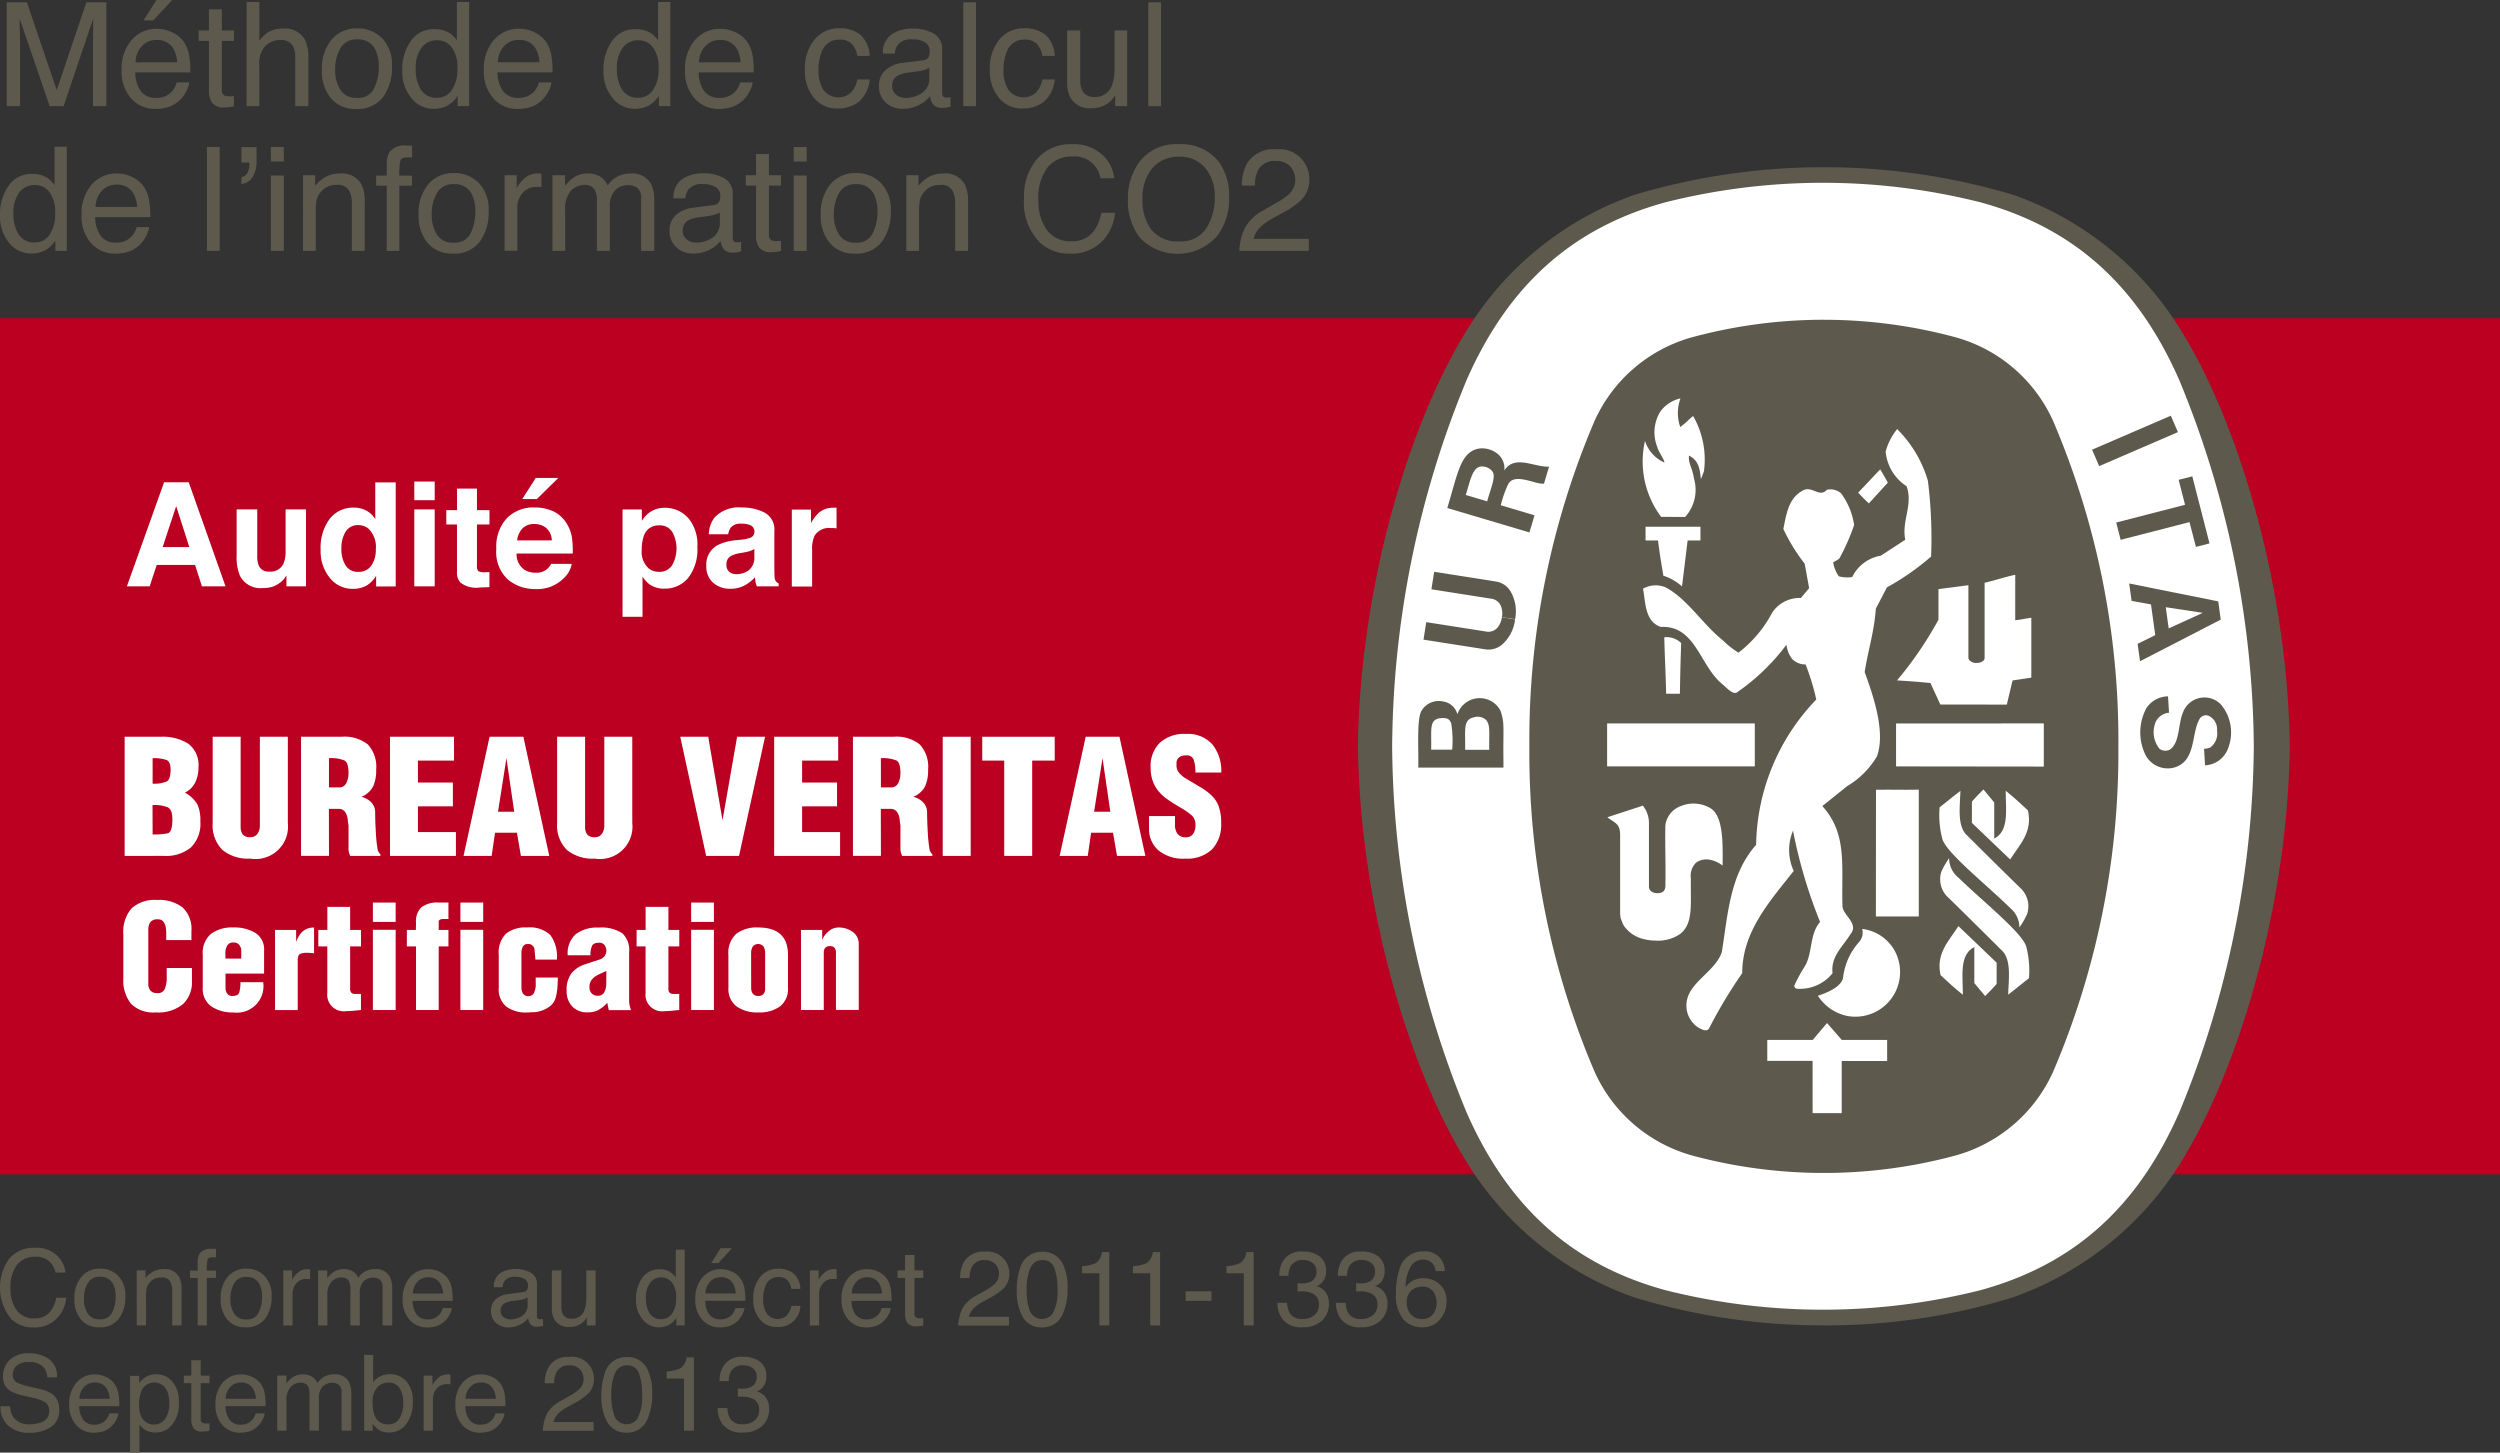 <?xml version="1.0" encoding="UTF-8"?> <svg xmlns="http://www.w3.org/2000/svg" xmlns:xlink="http://www.w3.org/1999/xlink" id="Groupe_1339" data-name="Groupe 1339" width="133.229" height="77.413" viewBox="0 0 133.229 77.413"><rect x="0" y="0" width="133.229" height="77.413" fill="#333333" stroke="none"/><defs><clipPath id="clip-path"><rect id="Rectangle_735" data-name="Rectangle 735" width="133.229" height="77.413" fill="none"></rect></clipPath></defs><g id="Groupe_1338" data-name="Groupe 1338" clip-path="url(#clip-path)"><path id="Tracé_8449" data-name="Tracé 8449" d="M130.723,82.868a1.837,1.837,0,0,1-.247-.861h4.5a2.122,2.122,0,0,1-.93,1.644,2.361,2.361,0,0,1-2.353.168,2.424,2.424,0,0,1-.97-.951" transform="translate(-38.985 -24.503)" fill="#fff"></path><path id="Tracé_8450" data-name="Tracé 8450" d="M145.36,31.765c.207-.959.313-2.064,1.369-2.466a1.439,1.439,0,0,1,1.274.236,1.322,1.322,0,0,1,.475,1.395c-.313,1.113-1.555,1.323-2.564,1.59Z" transform="translate(-43.432 -8.738)" fill="#fff"></path><path id="Tracé_8451" data-name="Tracé 8451" d="M145.075,82.868a1.863,1.863,0,0,0,.248-.861h-4.5a2.125,2.125,0,0,0,.93,1.644,2.364,2.364,0,0,0,2.355.168,2.425,2.425,0,0,0,.97-.951" transform="translate(-42.076 -24.503)" fill="#fff"></path><path id="Tracé_8452" data-name="Tracé 8452" d="M139.69,95.2c-.021-1.249,1.2-1.882,1.968-2.71a.851.851,0,0,0,.139-.926.561.561,0,0,0-.393-.345.718.718,0,0,0-.67.128,1,1,0,0,0-.3.82l-.851.05a1.62,1.62,0,0,1,.329-1.289,1.937,1.937,0,0,1,1.583-.508,1.539,1.539,0,0,1,1.2.846,1.558,1.558,0,0,1-.227,1.65c-.506.54-1.165.83-1.582,1.438l2.159-.129c.017.269.031.526.046.77Z" transform="translate(-41.701 -27.016)" fill="#5d5a4d"></path><path id="Tracé_8453" data-name="Tracé 8453" d="M127.759,89.444l-.013.04L126.338,93.8l-.9-.295.966-2.953.015-.049c-.358-.126-.789-.25-1.139-.374l.184-.557a1.335,1.335,0,0,0,1.564-.362Z" transform="translate(-37.433 -26.654)" fill="#5d5a4d"></path><path id="Tracé_8454" data-name="Tracé 8454" d="M150.409,92.561a1.239,1.239,0,0,1-1.154.286.713.713,0,0,1-.177-1.24,1.417,1.417,0,0,1,.434-.195,1.446,1.446,0,0,1,.477-.029.691.691,0,0,1,.588.576.683.683,0,0,1-.168.6m-1.886-2.079a.6.6,0,0,1,.083-.689.927.927,0,0,1,.447-.244.9.9,0,0,1,.51.007.6.6,0,0,1,.393.572.553.553,0,0,1-.185.4,1.165,1.165,0,0,1-.9.222.548.548,0,0,1-.349-.271m2.968,1.231a1.167,1.167,0,0,0-.823-.9l-.273-.06a1.008,1.008,0,0,0,.445-.987,1.131,1.131,0,0,0-.79-.882,2.207,2.207,0,0,0-1.157.013,2.168,2.168,0,0,0-1.033.527,1.129,1.129,0,0,0-.288,1.146,1.015,1.015,0,0,0,.853.671l-.213.18A1.154,1.154,0,0,0,147.9,92.6a1.367,1.367,0,0,0,.954.987,2.593,2.593,0,0,0,2.246-.553,1.367,1.367,0,0,0,.389-1.32" transform="translate(-44.076 -26.536)" fill="#5d5a4d"></path><path id="Tracé_8455" data-name="Tracé 8455" d="M133.7,94.268a1.231,1.231,0,0,1-1.186-.072.69.69,0,0,1-.277-.563.7.7,0,0,1,.475-.672,1.417,1.417,0,0,1,.475-.055,1.354,1.354,0,0,1,.464.112.712.712,0,0,1,.049,1.25m-1.182-2.546a.6.6,0,0,1,.287-.634,1,1,0,0,1,.982.059.6.6,0,0,1,.207.665.555.555,0,0,1-.3.329.987.987,0,0,1-.468.069,1.01,1.01,0,0,1-.456-.125.566.566,0,0,1-.255-.363m2.467,2.059a1.164,1.164,0,0,0-.515-1.105l-.243-.138a1.017,1.017,0,0,0,.718-.813,1.134,1.134,0,0,0-.492-1.076,2.554,2.554,0,0,0-2.252-.135,1.133,1.133,0,0,0-.618,1.008,1.019,1.019,0,0,0,.618.895l-.259.107a1.161,1.161,0,0,0-.646,1.037,1.366,1.366,0,0,0,.618,1.227,2.482,2.482,0,0,0,1.14.339,2.514,2.514,0,0,0,1.17-.2,1.369,1.369,0,0,0,.76-1.146" transform="translate(-39.229 -26.984)" fill="#5d5a4d"></path><path id="Tracé_8456" data-name="Tracé 8456" d="M142.5,20.485l-1.08-4.7,1,.1c.2,1.164.4,2.486.639,3.465.426-.913.894-2.167,1.325-3.266l.977.1-1.989,4.391Z" transform="translate(-42.257 -4.716)" fill="#5d5a4d"></path><path id="Tracé_8457" data-name="Tracé 8457" d="M116.214,25.855l-1.021,1.825-.86-.482,1.169-2.092-.661-.372-1.635,2.931,3.988,2.231,1.637-2.933-.661-.369L117,28.694l-1.114-.629,1.024-1.825Z" transform="translate(-33.825 -7.39)" fill="#5d5a4d"></path><path id="Tracé_8458" data-name="Tracé 8458" d="M131.583,20.967a2.113,2.113,0,0,1-1.454-.221,1.107,1.107,0,0,1-.56-.818l-.525-3.266.933-.151.526,3.267a.644.644,0,0,0,.536.483,1.013,1.013,0,0,0,.438,0" transform="translate(-38.557 -4.933)" fill="#5d5a4d"></path><path id="Tracé_8459" data-name="Tracé 8459" d="M132.632,20.784a2.109,2.109,0,0,0,1.308-.665,1.1,1.1,0,0,0,.277-.953l-.522-3.263-.933.147.522,3.268a.667.667,0,0,1-.357.625,1.046,1.046,0,0,1-.412.142" transform="translate(-39.594 -4.751)" fill="#5d5a4d"></path><path id="Tracé_8460" data-name="Tracé 8460" d="M122.575,22.157l-.506-1.929-.006-.009,0,0v-.006l0,.009,1.479,1.337ZM122.02,19.2l-.84.51,1,4.737.8-.487-.234-1.022,1.412-.857.8.679.8-.485Z" transform="translate(-36.208 -5.737)" fill="#5d5a4d"></path><path id="Tracé_8461" data-name="Tracé 8461" d="M152.348,20.133l-1.928-.809.381-.907,2.213.923.293-.7-3.1-1.3-1.764,4.218,3.1,1.3.292-.7-2.219-.928.5-1.178,1.933.811Z" transform="translate(-44.354 -5.183)" fill="#5d5a4d"></path><path id="Tracé_8462" data-name="Tracé 8462" d="M159.016,25.625a.729.729,0,0,1-.5.258c-.343.015-.652-.552-1.142-1.162l.949-.724c.487.66,1.057,1.212.694,1.628m-.683-2.836-3.631,2.77.578.757,1.433-1.093.062-.046a5.844,5.844,0,0,1,.646.931c.4.679-.856,1.2-1.068,1.611l.571.751c.427-.66,1.608-1.094,1.238-2.051a1,1,0,0,0,.833.259,1.318,1.318,0,0,0,.9-.635c.469-.914-.4-1.712-1.559-3.254" transform="translate(-46.224 -6.809)" fill="#5d5a4d"></path><path id="Tracé_8463" data-name="Tracé 8463" d="M.51.177H1.584L3.175,4.855,4.754.177H5.82V5.71H5.105V2.444c0-.113,0-.3.007-.561s.008-.541.008-.84L3.541,5.71H2.8L1.2,1.043v.17c0,.135,0,.342.011.62s.012.481.012.611V5.71H.51Z" transform="translate(-0.152 -0.053)" fill="#5d5a4d"></path><path id="Tracé_8464" data-name="Tracé 8464" d="M11.965,1.735a1.533,1.533,0,0,1,.61.521,1.81,1.81,0,0,1,.269.712,4.7,4.7,0,0,1,.06.889H9.97a1.751,1.751,0,0,0,.287.988.962.962,0,0,0,.834.372,1.072,1.072,0,0,0,.841-.352,1.2,1.2,0,0,0,.249-.473h.667a1.412,1.412,0,0,1-.175.5,1.759,1.759,0,0,1-.332.446,1.571,1.571,0,0,1-.759.407,2.3,2.3,0,0,1-.55.06,1.685,1.685,0,0,1-1.269-.548,2.143,2.143,0,0,1-.52-1.535,2.326,2.326,0,0,1,.524-1.578,1.724,1.724,0,0,1,1.37-.607,1.817,1.817,0,0,1,.827.2m.243,1.583a1.763,1.763,0,0,0-.191-.7.973.973,0,0,0-.922-.49,1.017,1.017,0,0,0-.777.337,1.279,1.279,0,0,0-.332.857ZM11.937,0,10.931,1.088h-.52L11.1,0Z" transform="translate(-2.762)" fill="#5d5a4d"></path><path id="Tracé_8465" data-name="Tracé 8465" d="M15.649.709h.686V1.835h.644v.554h-.644V5.021a.284.284,0,0,0,.143.283.611.611,0,0,0,.264.041c.032,0,.067,0,.105,0s.081-.006.132-.013v.539a1.444,1.444,0,0,1-.243.049,2.36,2.36,0,0,1-.273.015.737.737,0,0,1-.644-.243,1.084,1.084,0,0,1-.17-.631V2.389H15.1V1.835h.546Z" transform="translate(-4.513 -0.212)" fill="#5d5a4d"></path><path id="Tracé_8466" data-name="Tracé 8466" d="M18.745.15h.678V2.214a1.96,1.96,0,0,1,.433-.429,1.464,1.464,0,0,1,.818-.215,1.209,1.209,0,0,1,1.19.614,2.1,2.1,0,0,1,.17.931V5.7h-.7V3.16a1.419,1.419,0,0,0-.113-.652.721.721,0,0,0-.693-.331,1.151,1.151,0,0,0-.764.29,1.4,1.4,0,0,0-.343,1.1V5.7h-.678Z" transform="translate(-5.601 -0.045)" fill="#5d5a4d"></path><path id="Tracé_8467" data-name="Tracé 8467" d="M27.669,2.668A2.037,2.037,0,0,1,28.2,4.2a2.633,2.633,0,0,1-.471,1.611,1.7,1.7,0,0,1-1.463.636,1.647,1.647,0,0,1-1.313-.563,2.23,2.23,0,0,1-.486-1.51,2.416,2.416,0,0,1,.513-1.618,1.715,1.715,0,0,1,1.376-.6,1.809,1.809,0,0,1,1.309.519m-.421,2.681A2.562,2.562,0,0,0,27.5,4.215a2.035,2.035,0,0,0-.179-.918,1,1,0,0,0-.975-.557.96.96,0,0,0-.894.474,2.216,2.216,0,0,0-.279,1.143,1.931,1.931,0,0,0,.279,1.073.982.982,0,0,0,.886.428.923.923,0,0,0,.914-.51" transform="translate(-7.312 -0.642)" fill="#5d5a4d"></path><path id="Tracé_8468" data-name="Tracé 8468" d="M33.075,1.792a1.814,1.814,0,0,1,.409.4V.15h.651V5.7h-.61V5.14a1.463,1.463,0,0,1-.559.539,1.591,1.591,0,0,1-.739.165,1.492,1.492,0,0,1-1.163-.567,2.219,2.219,0,0,1-.492-1.508,2.607,2.607,0,0,1,.449-1.527A1.466,1.466,0,0,1,32.3,1.6a1.425,1.425,0,0,1,.773.2M31.561,4.817a.956.956,0,0,0,.877.437.921.921,0,0,0,.771-.405,1.921,1.921,0,0,0,.3-1.161A1.723,1.723,0,0,0,33.2,2.555a.966.966,0,0,0-.768-.367,1.009,1.009,0,0,0-.826.392,1.8,1.8,0,0,0-.317,1.152,2.009,2.009,0,0,0,.273,1.085" transform="translate(-9.135 -0.045)" fill="#5d5a4d"></path><path id="Tracé_8469" data-name="Tracé 8469" d="M39.492,2.388a1.527,1.527,0,0,1,.61.52,1.818,1.818,0,0,1,.269.712,4.7,4.7,0,0,1,.06.89H37.5a1.739,1.739,0,0,0,.287.988.96.96,0,0,0,.833.371,1.071,1.071,0,0,0,.841-.351,1.193,1.193,0,0,0,.249-.473h.667a1.393,1.393,0,0,1-.175.5,1.759,1.759,0,0,1-.332.446,1.562,1.562,0,0,1-.759.407,2.3,2.3,0,0,1-.55.06,1.682,1.682,0,0,1-1.268-.548,2.141,2.141,0,0,1-.52-1.536A2.328,2.328,0,0,1,37.3,2.792a1.724,1.724,0,0,1,1.369-.606,1.817,1.817,0,0,1,.827.2m.243,1.583a1.775,1.775,0,0,0-.19-.7.975.975,0,0,0-.923-.49,1.019,1.019,0,0,0-.777.337,1.282,1.282,0,0,0-.332.856Z" transform="translate(-10.987 -0.653)" fill="#5d5a4d"></path><path id="Tracé_8470" data-name="Tracé 8470" d="M48.366,1.792a1.814,1.814,0,0,1,.409.4V.15h.651V5.7h-.61V5.14a1.463,1.463,0,0,1-.559.539,1.591,1.591,0,0,1-.739.165,1.492,1.492,0,0,1-1.163-.567,2.219,2.219,0,0,1-.492-1.508,2.607,2.607,0,0,1,.449-1.527A1.466,1.466,0,0,1,47.593,1.6a1.425,1.425,0,0,1,.773.2M46.852,4.817a.956.956,0,0,0,.877.437.921.921,0,0,0,.771-.405,1.921,1.921,0,0,0,.3-1.161,1.723,1.723,0,0,0-.311-1.132.966.966,0,0,0-.768-.367,1.009,1.009,0,0,0-.826.392,1.8,1.8,0,0,0-.317,1.152,2.009,2.009,0,0,0,.273,1.085" transform="translate(-13.703 -0.045)" fill="#5d5a4d"></path><path id="Tracé_8471" data-name="Tracé 8471" d="M54.783,2.388a1.527,1.527,0,0,1,.61.52,1.818,1.818,0,0,1,.269.712,4.7,4.7,0,0,1,.06.89H52.789a1.739,1.739,0,0,0,.287.988.96.96,0,0,0,.833.371,1.071,1.071,0,0,0,.841-.351A1.193,1.193,0,0,0,55,5.045h.667a1.393,1.393,0,0,1-.175.5,1.759,1.759,0,0,1-.332.446,1.562,1.562,0,0,1-.759.407,2.3,2.3,0,0,1-.55.06,1.682,1.682,0,0,1-1.268-.548,2.141,2.141,0,0,1-.52-1.536,2.328,2.328,0,0,1,.524-1.578,1.724,1.724,0,0,1,1.369-.606,1.817,1.817,0,0,1,.827.2m.243,1.583a1.775,1.775,0,0,0-.19-.7.975.975,0,0,0-.923-.49,1.019,1.019,0,0,0-.777.337,1.282,1.282,0,0,0-.332.856Z" transform="translate(-15.556 -0.653)" fill="#5d5a4d"></path><path id="Tracé_8472" data-name="Tracé 8472" d="M64.11,2.48a1.584,1.584,0,0,1,.514,1.141h-.659A1.217,1.217,0,0,0,63.69,3,.867.867,0,0,0,63,2.755a.952.952,0,0,0-.926.632A2.507,2.507,0,0,0,61.894,4.4a1.9,1.9,0,0,0,.257,1.02,1,1,0,0,0,1.475.157,1.413,1.413,0,0,0,.34-.7h.659a1.771,1.771,0,0,1-.564,1.173,1.763,1.763,0,0,1-1.156.371,1.544,1.544,0,0,1-1.262-.578,2.213,2.213,0,0,1-.471-1.444,2.431,2.431,0,0,1,.516-1.653A1.668,1.668,0,0,1,63,2.148a1.759,1.759,0,0,1,1.109.332" transform="translate(-18.277 -0.642)" fill="#5d5a4d"></path><path id="Tracé_8473" data-name="Tracé 8473" d="M69.145,3.865a.365.365,0,0,0,.312-.2.6.6,0,0,0,.046-.261.553.553,0,0,0-.246-.5,1.317,1.317,0,0,0-.7-.157.893.893,0,0,0-.752.287.951.951,0,0,0-.162.473h-.632a1.169,1.169,0,0,1,.483-1.041,1.981,1.981,0,0,1,1.078-.292,2.19,2.19,0,0,1,1.155.271.92.92,0,0,1,.44.844V5.614a.3.3,0,0,0,.043.169.211.211,0,0,0,.183.064c.03,0,.064,0,.1,0s.078-.01.121-.018v.5a1.913,1.913,0,0,1-.241.057,1.723,1.723,0,0,1-.226.011.557.557,0,0,1-.508-.248.966.966,0,0,1-.117-.373,1.714,1.714,0,0,1-.595.471,1.841,1.841,0,0,1-.855.2,1.273,1.273,0,0,1-.917-.34,1.13,1.13,0,0,1-.356-.853,1.1,1.1,0,0,1,.351-.868A1.659,1.659,0,0,1,68.064,4ZM67.718,5.7a.8.8,0,0,0,.508.169,1.54,1.54,0,0,0,.693-.165.931.931,0,0,0,.565-.9V4.256a1.18,1.18,0,0,1-.32.133,2.69,2.69,0,0,1-.383.075l-.41.053a1.6,1.6,0,0,0-.555.154.6.6,0,0,0-.314.564.556.556,0,0,0,.215.462" transform="translate(-19.958 -0.65)" fill="#5d5a4d"></path><rect id="Rectangle_727" data-name="Rectangle 727" width="0.678" height="5.533" transform="translate(51.334 0.124)" fill="#5d5a4d"></rect><path id="Tracé_8474" data-name="Tracé 8474" d="M78.172,2.48a1.584,1.584,0,0,1,.514,1.141h-.659A1.217,1.217,0,0,0,77.752,3a.867.867,0,0,0-.689-.247.952.952,0,0,0-.926.632A2.507,2.507,0,0,0,75.956,4.4a1.9,1.9,0,0,0,.257,1.02,1,1,0,0,0,1.475.157,1.413,1.413,0,0,0,.34-.7h.659a1.771,1.771,0,0,1-.564,1.173,1.763,1.763,0,0,1-1.156.371A1.544,1.544,0,0,1,75.7,5.837a2.213,2.213,0,0,1-.471-1.444,2.431,2.431,0,0,1,.516-1.653,1.668,1.668,0,0,1,1.314-.592,1.759,1.759,0,0,1,1.109.332" transform="translate(-22.479 -0.642)" fill="#5d5a4d"></path><path id="Tracé_8475" data-name="Tracé 8475" d="M81.8,2.314V4.992a1.155,1.155,0,0,0,.1.506.662.662,0,0,0,.656.36.929.929,0,0,0,.94-.632,2.57,2.57,0,0,0,.135-.93V2.314H84.3V6.348h-.64l.007-.595a1.344,1.344,0,0,1-.321.387,1.394,1.394,0,0,1-.924.317,1.185,1.185,0,0,1-1.153-.576,1.744,1.744,0,0,1-.166-.825V2.314Z" transform="translate(-24.233 -0.691)" fill="#5d5a4d"></path><rect id="Rectangle_728" data-name="Rectangle 728" width="0.678" height="5.533" transform="translate(61.194 0.124)" fill="#5d5a4d"></rect><path id="Tracé_8476" data-name="Tracé 8476" d="M2.5,12.792a1.814,1.814,0,0,1,.409.4V11.15h.651V16.7h-.61V16.14a1.463,1.463,0,0,1-.559.539,1.591,1.591,0,0,1-.739.165,1.492,1.492,0,0,1-1.163-.567A2.219,2.219,0,0,1,0,14.77a2.607,2.607,0,0,1,.449-1.527A1.466,1.466,0,0,1,1.73,12.6a1.425,1.425,0,0,1,.773.2M.989,15.817a.956.956,0,0,0,.877.437.921.921,0,0,0,.771-.405,1.921,1.921,0,0,0,.3-1.161,1.723,1.723,0,0,0-.311-1.132.966.966,0,0,0-.768-.367,1.009,1.009,0,0,0-.826.392,1.8,1.8,0,0,0-.317,1.152,2.009,2.009,0,0,0,.273,1.085" transform="translate(0 -3.332)" fill="#5d5a4d"></path><path id="Tracé_8477" data-name="Tracé 8477" d="M8.919,13.388a1.527,1.527,0,0,1,.61.52,1.818,1.818,0,0,1,.269.712,4.7,4.7,0,0,1,.06.89H6.925a1.739,1.739,0,0,0,.287.988.96.96,0,0,0,.833.371,1.071,1.071,0,0,0,.841-.351,1.193,1.193,0,0,0,.249-.473H9.8a1.394,1.394,0,0,1-.175.5,1.759,1.759,0,0,1-.332.446,1.562,1.562,0,0,1-.759.407,2.3,2.3,0,0,1-.55.06,1.682,1.682,0,0,1-1.268-.548A2.141,2.141,0,0,1,6.2,15.37a2.328,2.328,0,0,1,.525-1.578,1.724,1.724,0,0,1,1.369-.606,1.817,1.817,0,0,1,.827.2m.243,1.583a1.775,1.775,0,0,0-.19-.7.975.975,0,0,0-.923-.49,1.019,1.019,0,0,0-.777.337,1.282,1.282,0,0,0-.332.856Z" transform="translate(-1.852 -3.94)" fill="#5d5a4d"></path><rect id="Rectangle_729" data-name="Rectangle 729" width="0.678" height="5.533" transform="translate(11.028 7.837)" fill="#5d5a4d"></rect><path id="Tracé_8478" data-name="Tracé 8478" d="M18.348,12.785a.425.425,0,0,0,.318-.234.956.956,0,0,0,.108-.459c0-.018,0-.034,0-.048A.229.229,0,0,0,18.762,12h-.414v-.82h.806v.757a1.577,1.577,0,0,1-.2.819.774.774,0,0,1-.607.386Z" transform="translate(-5.482 -3.34)" fill="#5d5a4d"></path><path id="Tracé_8479" data-name="Tracé 8479" d="M20.587,11.177h.689v.769h-.689Zm0,1.517h.689V16.71h-.689Z" transform="translate(-6.151 -3.34)" fill="#5d5a4d"></path><path id="Tracé_8480" data-name="Tracé 8480" d="M23.031,13.276h.644v.573a1.815,1.815,0,0,1,.607-.508,1.605,1.605,0,0,1,.712-.154,1.175,1.175,0,0,1,1.16.6,2.133,2.133,0,0,1,.165.938V17.31H25.63V14.768a1.374,1.374,0,0,0-.109-.6.662.662,0,0,0-.655-.377,1.348,1.348,0,0,0-.4.049,1.015,1.015,0,0,0-.489.332,1,1,0,0,0-.221.412,2.79,2.79,0,0,0-.05.608V17.31h-.678Z" transform="translate(-6.881 -3.94)" fill="#5d5a4d"></path><path id="Tracé_8481" data-name="Tracé 8481" d="M29.3,11.41a1.038,1.038,0,0,1,.915-.346c.043,0,.087,0,.132,0l.154.011V11.7c-.071,0-.122-.008-.154-.009l-.09,0q-.312,0-.374.16a3.14,3.14,0,0,0-.06.816H30.5V13.2h-.677v3.48h-.67V13.2H28.59v-.535h.562v-.632a1.209,1.209,0,0,1,.147-.618" transform="translate(-8.542 -3.306)" fill="#5d5a4d"></path><path id="Tracé_8482" data-name="Tracé 8482" d="M35.011,13.668a2.037,2.037,0,0,1,.535,1.528,2.633,2.633,0,0,1-.471,1.611,1.7,1.7,0,0,1-1.463.636,1.647,1.647,0,0,1-1.313-.563,2.23,2.23,0,0,1-.486-1.51,2.416,2.416,0,0,1,.513-1.618,1.715,1.715,0,0,1,1.376-.6,1.809,1.809,0,0,1,1.309.519m-.421,2.681a2.562,2.562,0,0,0,.248-1.134,2.035,2.035,0,0,0-.179-.918,1,1,0,0,0-.975-.557.96.96,0,0,0-.894.474,2.216,2.216,0,0,0-.279,1.143,1.931,1.931,0,0,0,.279,1.073.982.982,0,0,0,.886.428.923.923,0,0,0,.914-.51" transform="translate(-9.505 -3.929)" fill="#5d5a4d"></path><path id="Tracé_8483" data-name="Tracé 8483" d="M38.35,13.276h.644v.7a1.538,1.538,0,0,1,.388-.5,1,1,0,0,1,.712-.292l.064,0c.03,0,.081.007.154.015v.715a1.031,1.031,0,0,0-.111-.015c-.034,0-.071,0-.111,0a.966.966,0,0,0-.787.33,1.151,1.151,0,0,0-.275.758v2.32H38.35Z" transform="translate(-11.459 -3.94)" fill="#5d5a4d"></path><path id="Tracé_8484" data-name="Tracé 8484" d="M41.986,13.276h.67v.573a2.269,2.269,0,0,1,.437-.433,1.311,1.311,0,0,1,.761-.23,1.2,1.2,0,0,1,.776.237,1.246,1.246,0,0,1,.3.4,1.458,1.458,0,0,1,.532-.48,1.475,1.475,0,0,1,.685-.156,1.121,1.121,0,0,1,1.107.588,1.914,1.914,0,0,1,.158.851V17.31h-.7v-2.8a.65.65,0,0,0-.2-.553.8.8,0,0,0-.492-.151.977.977,0,0,0-.687.267,1.174,1.174,0,0,0-.288.893V17.31h-.689V14.677a1.359,1.359,0,0,0-.1-.6.6.6,0,0,0-.576-.283,1,1,0,0,0-.7.3,1.459,1.459,0,0,0-.314,1.078V17.31h-.678Z" transform="translate(-12.545 -3.94)" fill="#5d5a4d"></path><path id="Tracé_8485" data-name="Tracé 8485" d="M53.23,14.865a.365.365,0,0,0,.312-.2.6.6,0,0,0,.046-.261.553.553,0,0,0-.246-.5,1.317,1.317,0,0,0-.7-.157.893.893,0,0,0-.752.287.951.951,0,0,0-.162.473h-.632a1.169,1.169,0,0,1,.483-1.041,1.981,1.981,0,0,1,1.078-.292,2.19,2.19,0,0,1,1.155.271.92.92,0,0,1,.44.844v2.325a.3.3,0,0,0,.043.169.211.211,0,0,0,.183.064c.03,0,.064,0,.1,0s.078-.01.121-.018v.5a1.913,1.913,0,0,1-.241.057,1.723,1.723,0,0,1-.226.011.557.557,0,0,1-.508-.248.966.966,0,0,1-.117-.373,1.714,1.714,0,0,1-.595.471,1.841,1.841,0,0,1-.855.2,1.273,1.273,0,0,1-.917-.34,1.13,1.13,0,0,1-.356-.853,1.1,1.1,0,0,1,.351-.868,1.659,1.659,0,0,1,.919-.38ZM51.8,16.7a.8.8,0,0,0,.508.169A1.54,1.54,0,0,0,53,16.7a.931.931,0,0,0,.565-.9v-.546a1.18,1.18,0,0,1-.32.133,2.691,2.691,0,0,1-.383.075l-.41.053a1.6,1.6,0,0,0-.555.154.6.6,0,0,0-.314.564.556.556,0,0,0,.215.462" transform="translate(-15.203 -3.937)" fill="#5d5a4d"></path><path id="Tracé_8486" data-name="Tracé 8486" d="M57.227,11.709h.686v1.126h.644v.554h-.644v2.632a.284.284,0,0,0,.143.283.611.611,0,0,0,.264.041c.032,0,.067,0,.105,0s.081-.006.132-.013v.539a1.444,1.444,0,0,1-.243.049,2.359,2.359,0,0,1-.273.015.737.737,0,0,1-.644-.243,1.084,1.084,0,0,1-.17-.631v-2.67h-.546v-.554h.546Z" transform="translate(-16.936 -3.499)" fill="#5d5a4d"></path><path id="Tracé_8487" data-name="Tracé 8487" d="M60.323,11.177h.689v.769h-.689Zm0,1.517h.689V16.71h-.689Z" transform="translate(-18.024 -3.34)" fill="#5d5a4d"></path><path id="Tracé_8488" data-name="Tracé 8488" d="M65.573,13.668a2.04,2.04,0,0,1,.535,1.528,2.629,2.629,0,0,1-.472,1.611,1.7,1.7,0,0,1-1.463.636,1.645,1.645,0,0,1-1.312-.563,2.23,2.23,0,0,1-.486-1.51,2.412,2.412,0,0,1,.513-1.618,1.713,1.713,0,0,1,1.375-.6,1.812,1.812,0,0,1,1.31.519m-.421,2.681a2.571,2.571,0,0,0,.248-1.134,2.035,2.035,0,0,0-.179-.918,1,1,0,0,0-.976-.557.959.959,0,0,0-.893.474,2.216,2.216,0,0,0-.28,1.143,1.931,1.931,0,0,0,.28,1.073.981.981,0,0,0,.886.428.923.923,0,0,0,.914-.51" transform="translate(-18.637 -3.929)" fill="#5d5a4d"></path><path id="Tracé_8489" data-name="Tracé 8489" d="M68.884,13.276h.644v.573a1.815,1.815,0,0,1,.607-.508,1.605,1.605,0,0,1,.712-.154,1.175,1.175,0,0,1,1.161.6,2.133,2.133,0,0,1,.165.938V17.31h-.689V14.768a1.374,1.374,0,0,0-.109-.6.662.662,0,0,0-.655-.377,1.348,1.348,0,0,0-.4.049,1.015,1.015,0,0,0-.489.332,1,1,0,0,0-.221.412,2.791,2.791,0,0,0-.05.608V17.31h-.678Z" transform="translate(-20.582 -3.94)" fill="#5d5a4d"></path><path id="Tracé_8490" data-name="Tracé 8490" d="M81.995,11.516a1.964,1.964,0,0,1,.637,1.258H81.9a1.391,1.391,0,0,0-1.51-1.16,1.626,1.626,0,0,0-1.3.574,2.66,2.66,0,0,0-.494,1.763,2.6,2.6,0,0,0,.445,1.577,1.548,1.548,0,0,0,1.33.605,1.4,1.4,0,0,0,1.24-.637,2.463,2.463,0,0,0,.337-.881h.731a2.514,2.514,0,0,1-.64,1.466,2.266,2.266,0,0,1-1.758.712,2.3,2.3,0,0,1-1.6-.584,3.064,3.064,0,0,1-.853-2.386,3.071,3.071,0,0,1,.64-2.009,2.326,2.326,0,0,1,1.909-.852,2.227,2.227,0,0,1,1.612.554" transform="translate(-23.256 -3.275)" fill="#5d5a4d"></path><path id="Tracé_8491" data-name="Tracé 8491" d="M90.565,11.9a3.049,3.049,0,0,1,.55,1.879,3.289,3.289,0,0,1-.629,2.06,2.8,2.8,0,0,1-4.113.121,3.188,3.188,0,0,1-.651-2.057,3.27,3.27,0,0,1,.557-1.921A2.415,2.415,0,0,1,88.4,10.962a2.532,2.532,0,0,1,2.169.942m-.66,3.526a3.039,3.039,0,0,0,.442-1.635,2.332,2.332,0,0,0-.51-1.571,1.742,1.742,0,0,0-1.4-.6,1.817,1.817,0,0,0-1.4.59,2.487,2.487,0,0,0-.542,1.74,2.544,2.544,0,0,0,.465,1.551,1.749,1.749,0,0,0,1.508.631,1.563,1.563,0,0,0,1.434-.71" transform="translate(-25.613 -3.275)" fill="#5d5a4d"></path><path id="Tracé_8492" data-name="Tracé 8492" d="M94.481,15.549a2.326,2.326,0,0,1,.977-.938l.723-.419a3.332,3.332,0,0,0,.682-.482,1.057,1.057,0,0,0,.027-1.466,1.028,1.028,0,0,0-.754-.278.985.985,0,0,0-.964.529,1.91,1.91,0,0,0-.158.786h-.689a2.428,2.428,0,0,1,.259-1.149,1.633,1.633,0,0,1,1.556-.783,1.6,1.6,0,0,1,1.782,1.616,1.518,1.518,0,0,1-.456,1.108,4.423,4.423,0,0,1-.945.647L96,15.007a3.263,3.263,0,0,0-.58.388,1.414,1.414,0,0,0-.475.726h2.945v.64h-3.7a3.15,3.15,0,0,1,.288-1.212" transform="translate(-28.144 -3.391)" fill="#5d5a4d"></path><path id="Tracé_8493" data-name="Tracé 8493" d="M3.026,95.239a1.429,1.429,0,0,1,.463.915H2.958a1.107,1.107,0,0,0-.353-.616,1.105,1.105,0,0,0-.744-.227,1.182,1.182,0,0,0-.942.417,1.93,1.93,0,0,0-.36,1.282,1.888,1.888,0,0,0,.325,1.147,1.123,1.123,0,0,0,.967.44,1.019,1.019,0,0,0,.9-.463A1.792,1.792,0,0,0,3,97.494h.532a1.827,1.827,0,0,1-.466,1.065,1.647,1.647,0,0,1-1.278.518A1.671,1.671,0,0,1,.62,98.652a2.637,2.637,0,0,1-.154-3.2,1.69,1.69,0,0,1,1.388-.619,1.618,1.618,0,0,1,1.172.4" transform="translate(0 -28.337)" fill="#5d5a4d"></path><path id="Tracé_8494" data-name="Tracé 8494" d="M7.982,96.8a1.482,1.482,0,0,1,.388,1.111,1.913,1.913,0,0,1-.343,1.171,1.235,1.235,0,0,1-1.063.463,1.2,1.2,0,0,1-.954-.41,1.619,1.619,0,0,1-.354-1.1,1.756,1.756,0,0,1,.372-1.177,1.248,1.248,0,0,1,1-.438,1.316,1.316,0,0,1,.952.377m-.306,1.949a1.862,1.862,0,0,0,.18-.825,1.477,1.477,0,0,0-.13-.668.728.728,0,0,0-.709-.4.7.7,0,0,0-.651.344,1.614,1.614,0,0,0-.2.832,1.4,1.4,0,0,0,.2.779.714.714,0,0,0,.645.312.67.67,0,0,0,.665-.371" transform="translate(-1.69 -28.812)" fill="#5d5a4d"></path><path id="Tracé_8495" data-name="Tracé 8495" d="M10.391,96.519h.468v.417a1.319,1.319,0,0,1,.441-.37,1.172,1.172,0,0,1,.517-.112.853.853,0,0,1,.844.435,1.544,1.544,0,0,1,.121.682v1.882h-.5V97.6a.994.994,0,0,0-.079-.433.482.482,0,0,0-.477-.274.969.969,0,0,0-.287.036.734.734,0,0,0-.356.241.719.719,0,0,0-.16.3,2.026,2.026,0,0,0-.037.442v1.537h-.493Z" transform="translate(-3.105 -28.819)" fill="#5d5a4d"></path><path id="Tracé_8496" data-name="Tracé 8496" d="M14.949,95.163a.754.754,0,0,1,.665-.252c.032,0,.063,0,.1,0s.07,0,.112.008v.449l-.112-.007h-.065c-.151,0-.242.039-.271.116a2.287,2.287,0,0,0-.044.593h.493v.389h-.493v2.531h-.487V96.461h-.408v-.389h.408v-.46a.877.877,0,0,1,.107-.449" transform="translate(-4.313 -28.359)" fill="#5d5a4d"></path><path id="Tracé_8497" data-name="Tracé 8497" d="M19.1,96.8a1.482,1.482,0,0,1,.388,1.111,1.913,1.913,0,0,1-.343,1.171,1.235,1.235,0,0,1-1.063.463,1.2,1.2,0,0,1-.954-.41,1.619,1.619,0,0,1-.354-1.1,1.756,1.756,0,0,1,.372-1.177,1.248,1.248,0,0,1,1-.438,1.316,1.316,0,0,1,.952.377M18.8,98.754a1.862,1.862,0,0,0,.18-.825,1.477,1.477,0,0,0-.13-.668.728.728,0,0,0-.709-.4.7.7,0,0,0-.651.344,1.614,1.614,0,0,0-.2.832,1.4,1.4,0,0,0,.2.779.714.714,0,0,0,.645.312.67.67,0,0,0,.665-.371" transform="translate(-5.013 -28.812)" fill="#5d5a4d"></path><path id="Tracé_8498" data-name="Tracé 8498" d="M21.531,96.519H22v.507a1.118,1.118,0,0,1,.282-.36.732.732,0,0,1,.518-.212l.046,0,.112.011v.52a.616.616,0,0,0-.081-.011c-.025,0-.052,0-.081,0a.7.7,0,0,0-.573.24.837.837,0,0,0-.2.552v1.688h-.493Z" transform="translate(-6.433 -28.819)" fill="#5d5a4d"></path><path id="Tracé_8499" data-name="Tracé 8499" d="M24.176,96.519h.487v.417a1.631,1.631,0,0,1,.318-.315.951.951,0,0,1,.553-.168.871.871,0,0,1,.564.172.9.9,0,0,1,.219.29,1.067,1.067,0,0,1,.386-.349,1.078,1.078,0,0,1,.5-.114.815.815,0,0,1,.806.428,1.4,1.4,0,0,1,.115.618v1.954h-.513V97.414a.472.472,0,0,0-.147-.4.579.579,0,0,0-.357-.109.709.709,0,0,0-.5.194.854.854,0,0,0-.21.649v1.707h-.5V97.538a1,1,0,0,0-.071-.435.436.436,0,0,0-.419-.205.724.724,0,0,0-.508.217,1.061,1.061,0,0,0-.229.783v1.556h-.493Z" transform="translate(-7.224 -28.819)" fill="#5d5a4d"></path><path id="Tracé_8500" data-name="Tracé 8500" d="M32.581,96.6a1.112,1.112,0,0,1,.444.379,1.315,1.315,0,0,1,.2.518,3.431,3.431,0,0,1,.043.647H31.131a1.265,1.265,0,0,0,.209.718.7.7,0,0,0,.606.271.778.778,0,0,0,.611-.256.875.875,0,0,0,.182-.344h.485a1.022,1.022,0,0,1-.128.36,1.3,1.3,0,0,1-.241.325,1.145,1.145,0,0,1-.552.3,1.69,1.69,0,0,1-.4.043,1.225,1.225,0,0,1-.923-.4,1.556,1.556,0,0,1-.378-1.116,1.694,1.694,0,0,1,.381-1.148,1.253,1.253,0,0,1,1-.441,1.327,1.327,0,0,1,.6.147m.177,1.152a1.266,1.266,0,0,0-.139-.512.708.708,0,0,0-.67-.356.74.74,0,0,0-.565.245.931.931,0,0,0-.242.623Z" transform="translate(-9.144 -28.819)" fill="#5d5a4d"></path><path id="Tracé_8501" data-name="Tracé 8501" d="M39.025,97.675a.268.268,0,0,0,.228-.142.44.44,0,0,0,.033-.19.4.4,0,0,0-.18-.367.952.952,0,0,0-.513-.114.652.652,0,0,0-.547.209.7.7,0,0,0-.117.344h-.46a.851.851,0,0,1,.351-.757,1.435,1.435,0,0,1,.784-.212,1.592,1.592,0,0,1,.84.2.668.668,0,0,1,.32.614v1.69a.216.216,0,0,0,.032.123.153.153,0,0,0,.133.046.728.728,0,0,0,.074,0c.027,0,.057-.006.088-.012v.364a1.317,1.317,0,0,1-.175.041,1.243,1.243,0,0,1-.164.008.406.406,0,0,1-.37-.181.707.707,0,0,1-.085-.271,1.241,1.241,0,0,1-.433.342,1.339,1.339,0,0,1-.622.145.926.926,0,0,1-.667-.248.821.821,0,0,1-.259-.62.8.8,0,0,1,.255-.631,1.212,1.212,0,0,1,.668-.277Zm-1.038,1.332a.579.579,0,0,0,.37.123,1.13,1.13,0,0,0,.5-.121.677.677,0,0,0,.411-.654v-.4a.843.843,0,0,1-.233.1,2.032,2.032,0,0,1-.278.055l-.3.038a1.143,1.143,0,0,0-.4.113.435.435,0,0,0-.229.41.405.405,0,0,0,.156.336" transform="translate(-11.15 -28.817)" fill="#5d5a4d"></path><path id="Tracé_8502" data-name="Tracé 8502" d="M42.449,96.547v1.947a.844.844,0,0,0,.069.367.482.482,0,0,0,.478.263.676.676,0,0,0,.683-.46,1.872,1.872,0,0,0,.1-.677V96.547h.493v2.934h-.466l0-.433a.989.989,0,0,1-.234.283,1.02,1.02,0,0,1-.672.23.861.861,0,0,1-.838-.419,1.269,1.269,0,0,1-.121-.6V96.547Z" transform="translate(-12.533 -28.847)" fill="#5d5a4d"></path><path id="Tracé_8503" data-name="Tracé 8503" d="M50.156,96.167a1.329,1.329,0,0,1,.3.287V94.973h.473v4.038h-.443V98.6a1.075,1.075,0,0,1-.407.392,1.166,1.166,0,0,1-.538.12,1.088,1.088,0,0,1-.846-.412,1.619,1.619,0,0,1-.358-1.1,1.9,1.9,0,0,1,.326-1.111,1.066,1.066,0,0,1,.932-.47,1.037,1.037,0,0,1,.562.142m-1.1,2.2a.7.7,0,0,0,.638.318.672.672,0,0,0,.56-.295,1.393,1.393,0,0,0,.219-.845,1.25,1.25,0,0,0-.226-.823.7.7,0,0,0-.558-.267.736.736,0,0,0-.6.285,1.312,1.312,0,0,0-.23.838,1.464,1.464,0,0,0,.2.789" transform="translate(-14.442 -28.377)" fill="#5d5a4d"></path><path id="Tracé_8504" data-name="Tracé 8504" d="M54.823,96.125a1.1,1.1,0,0,1,.444.379,1.316,1.316,0,0,1,.2.517,3.436,3.436,0,0,1,.043.647H53.373a1.267,1.267,0,0,0,.209.718.7.7,0,0,0,.607.271A.78.78,0,0,0,54.8,98.4a.885.885,0,0,0,.181-.344h.485a1.016,1.016,0,0,1-.127.36,1.293,1.293,0,0,1-.242.325,1.136,1.136,0,0,1-.552.3,1.686,1.686,0,0,1-.4.044,1.223,1.223,0,0,1-.923-.4,1.557,1.557,0,0,1-.379-1.116,1.693,1.693,0,0,1,.381-1.147,1.253,1.253,0,0,1,1-.441,1.318,1.318,0,0,1,.6.147M55,97.277a1.272,1.272,0,0,0-.139-.512.706.706,0,0,0-.67-.356.74.74,0,0,0-.565.245.924.924,0,0,0-.241.623Zm-.2-2.413-.731.792h-.378l.5-.792Z" transform="translate(-15.789 -28.345)" fill="#5d5a4d"></path><path id="Tracé_8505" data-name="Tracé 8505" d="M59.384,96.667a1.156,1.156,0,0,1,.374.83h-.479a.883.883,0,0,0-.2-.451.629.629,0,0,0-.5-.18.693.693,0,0,0-.674.459,1.827,1.827,0,0,0-.132.736,1.384,1.384,0,0,0,.187.741.722.722,0,0,0,1.072.114,1.024,1.024,0,0,0,.248-.512h.479a1.16,1.16,0,0,1-1.252,1.123,1.123,1.123,0,0,1-.918-.421,1.611,1.611,0,0,1-.342-1.05,1.767,1.767,0,0,1,.375-1.2,1.211,1.211,0,0,1,.956-.431,1.279,1.279,0,0,1,.806.241" transform="translate(-17.105 -28.811)" fill="#5d5a4d"></path><path id="Tracé_8506" data-name="Tracé 8506" d="M61.551,96.519h.468v.507a1.118,1.118,0,0,1,.282-.36.732.732,0,0,1,.518-.212l.046,0,.112.011v.52a.616.616,0,0,0-.081-.011c-.025,0-.052,0-.081,0a.7.7,0,0,0-.573.24.837.837,0,0,0-.2.552v1.688h-.493Z" transform="translate(-18.391 -28.819)" fill="#5d5a4d"></path><path id="Tracé_8507" data-name="Tracé 8507" d="M65.936,96.6a1.112,1.112,0,0,1,.444.379,1.315,1.315,0,0,1,.2.518,3.43,3.43,0,0,1,.043.647H64.486a1.265,1.265,0,0,0,.209.718.7.7,0,0,0,.606.271.778.778,0,0,0,.611-.256.875.875,0,0,0,.182-.344h.485a1.022,1.022,0,0,1-.128.36,1.3,1.3,0,0,1-.241.325,1.145,1.145,0,0,1-.552.3,1.69,1.69,0,0,1-.4.043,1.225,1.225,0,0,1-.923-.4,1.556,1.556,0,0,1-.378-1.116,1.694,1.694,0,0,1,.381-1.148,1.253,1.253,0,0,1,1-.441,1.327,1.327,0,0,1,.6.147m.177,1.152a1.266,1.266,0,0,0-.139-.512.708.708,0,0,0-.67-.356.74.74,0,0,0-.565.245.932.932,0,0,0-.242.623Z" transform="translate(-19.11 -28.819)" fill="#5d5a4d"></path><path id="Tracé_8508" data-name="Tracé 8508" d="M68.616,95.38h.5V96.2h.468v.4h-.468v1.915a.208.208,0,0,0,.1.205.451.451,0,0,0,.192.03l.076,0c.027,0,.06,0,.1-.009v.392a1.109,1.109,0,0,1-.177.035,1.741,1.741,0,0,1-.2.011A.535.535,0,0,1,68.739,99a.787.787,0,0,1-.123-.459V96.6h-.4v-.4h.4Z" transform="translate(-20.383 -28.499)" fill="#5d5a4d"></path><path id="Tracé_8509" data-name="Tracé 8509" d="M73.034,98.172a1.691,1.691,0,0,1,.711-.682l.526-.3a2.5,2.5,0,0,0,.5-.351.722.722,0,0,0,.224-.521.732.732,0,0,0-.205-.546.75.75,0,0,0-.548-.2.716.716,0,0,0-.7.384,1.377,1.377,0,0,0-.115.571h-.5a1.768,1.768,0,0,1,.189-.835,1.186,1.186,0,0,1,1.132-.569,1.163,1.163,0,0,1,1.3,1.175,1.1,1.1,0,0,1-.331.806,3.3,3.3,0,0,1-.688.471l-.375.208a2.4,2.4,0,0,0-.421.282,1.024,1.024,0,0,0-.346.529h2.142v.466H72.824a2.284,2.284,0,0,1,.21-.882" transform="translate(-21.759 -28.42)" fill="#5d5a4d"></path><path id="Tracé_8510" data-name="Tracé 8510" d="M79.717,95.764a2.806,2.806,0,0,1,.263,1.329,3.209,3.209,0,0,1-.238,1.323,1.167,1.167,0,0,1-1.129.75,1.13,1.13,0,0,1-1.052-.614,2.814,2.814,0,0,1-.287-1.375,3.4,3.4,0,0,1,.172-1.148,1.181,1.181,0,0,1,1.17-.893,1.16,1.16,0,0,1,1.1.627m-.5,2.613a2.461,2.461,0,0,0,.228-1.266,3.113,3.113,0,0,0-.165-1.1.626.626,0,0,0-.64-.431.667.667,0,0,0-.637.41,2.816,2.816,0,0,0-.2,1.206,2.948,2.948,0,0,0,.129.964.7.7,0,0,0,1.287.217" transform="translate(-23.089 -28.426)" fill="#5d5a4d"></path><path id="Tracé_8511" data-name="Tracé 8511" d="M82.238,96.289v-.378a2.024,2.024,0,0,0,.745-.174.858.858,0,0,0,.316-.576h.388v3.906h-.526V96.289Z" transform="translate(-24.572 -28.433)" fill="#5d5a4d"></path><path id="Tracé_8512" data-name="Tracé 8512" d="M86.1,96.289v-.378a2.024,2.024,0,0,0,.745-.174.858.858,0,0,0,.316-.576h.388v3.906h-.526V96.289Z" transform="translate(-25.725 -28.433)" fill="#5d5a4d"></path><rect id="Rectangle_730" data-name="Rectangle 730" width="1.375" height="0.507" transform="translate(63.188 68.817)" fill="#5d5a4d"></rect><path id="Tracé_8513" data-name="Tracé 8513" d="M93.211,96.289v-.378a2.024,2.024,0,0,0,.745-.174.858.858,0,0,0,.316-.576h.388v3.906h-.526V96.289Z" transform="translate(-27.851 -28.433)" fill="#5d5a4d"></path><path id="Tracé_8514" data-name="Tracé 8514" d="M97.4,98.783a1.419,1.419,0,0,1-.313-.93H97.6a1.279,1.279,0,0,0,.142.553.75.75,0,0,0,.693.309.906.906,0,0,0,.624-.208.683.683,0,0,0,.236-.536.626.626,0,0,0-.248-.567,1.255,1.255,0,0,0-.689-.161h-.1l-.1,0v-.436c.051.006.094.009.129.011s.072,0,.112,0a1.031,1.031,0,0,0,.454-.088.558.558,0,0,0,.313-.548.534.534,0,0,0-.208-.452.779.779,0,0,0-.485-.158.718.718,0,0,0-.682.328,1.129,1.129,0,0,0-.118.515h-.488a1.477,1.477,0,0,1,.175-.745,1.1,1.1,0,0,1,1.06-.548,1.436,1.436,0,0,1,.928.267.937.937,0,0,1,.329.773.867.867,0,0,1-.194.586.82.82,0,0,1-.313.219.848.848,0,0,1,.484.327.989.989,0,0,1,.174.593,1.21,1.21,0,0,1-.37.915,1.46,1.46,0,0,1-1.05.353,1.233,1.233,0,0,1-1.009-.382" transform="translate(-29.009 -28.424)" fill="#5d5a4d"></path><path id="Tracé_8515" data-name="Tracé 8515" d="M101.848,98.783a1.419,1.419,0,0,1-.313-.93h.515a1.279,1.279,0,0,0,.142.553.751.751,0,0,0,.693.309.906.906,0,0,0,.624-.208.683.683,0,0,0,.236-.536.626.626,0,0,0-.248-.567,1.255,1.255,0,0,0-.689-.161h-.1l-.1,0v-.436c.051.006.094.009.129.011s.072,0,.112,0a1.031,1.031,0,0,0,.454-.088.558.558,0,0,0,.313-.548.534.534,0,0,0-.208-.452.779.779,0,0,0-.485-.158.718.718,0,0,0-.682.328,1.129,1.129,0,0,0-.118.515h-.488a1.477,1.477,0,0,1,.175-.745,1.1,1.1,0,0,1,1.06-.548,1.436,1.436,0,0,1,.928.267.937.937,0,0,1,.329.773.867.867,0,0,1-.194.586.82.82,0,0,1-.313.219.848.848,0,0,1,.484.327.989.989,0,0,1,.174.593,1.21,1.21,0,0,1-.37.915,1.46,1.46,0,0,1-1.05.353,1.233,1.233,0,0,1-1.009-.382" transform="translate(-30.338 -28.424)" fill="#5d5a4d"></path><path id="Tracé_8516" data-name="Tracé 8516" d="M108.44,95.455a1.15,1.15,0,0,1,.259.7h-.487a.9.9,0,0,0-.14-.365.622.622,0,0,0-.54-.246.746.746,0,0,0-.657.381,2.208,2.208,0,0,0-.271,1.095,1.064,1.064,0,0,1,.428-.372,1.219,1.219,0,0,1,.526-.11,1.277,1.277,0,0,1,.86.316,1.17,1.17,0,0,1,.367.94,1.421,1.421,0,0,1-.349.946,1.224,1.224,0,0,1-.992.412,1.272,1.272,0,0,1-.95-.418,2,2,0,0,1-.4-1.407,3.788,3.788,0,0,1,.178-1.24,1.263,1.263,0,0,1,1.252-.975,1.081,1.081,0,0,1,.916.341m-.37,3a1.011,1.011,0,0,0,.193-.618,1.054,1.054,0,0,0-.172-.574.682.682,0,0,0-.627-.273.815.815,0,0,0-.557.211.8.8,0,0,0-.24.635.928.928,0,0,0,.218.626.755.755,0,0,0,.6.253.678.678,0,0,0,.582-.262" transform="translate(-31.7 -28.419)" fill="#5d5a4d"></path><path id="Tracé_8517" data-name="Tracé 8517" d="M.548,105.676a1.138,1.138,0,0,0,.156.556,1.016,1.016,0,0,0,.921.4,1.583,1.583,0,0,0,.539-.088.617.617,0,0,0,.47-.608.533.533,0,0,0-.2-.468,1.954,1.954,0,0,0-.632-.238l-.528-.123a2.382,2.382,0,0,1-.732-.266.852.852,0,0,1-.372-.754,1.177,1.177,0,0,1,.365-.89,1.441,1.441,0,0,1,1.035-.348,1.76,1.76,0,0,1,1.046.305,1.114,1.114,0,0,1,.431.977H2.534a1.033,1.033,0,0,0-.168-.5.954.954,0,0,0-.811-.315.911.911,0,0,0-.665.2.646.646,0,0,0-.2.471.462.462,0,0,0,.239.433,3.426,3.426,0,0,0,.708.219l.547.129a1.641,1.641,0,0,1,.611.255.965.965,0,0,1,.371.819,1.029,1.029,0,0,1-.474.956,2.077,2.077,0,0,1-1.1.288,1.622,1.622,0,0,1-1.146-.384,1.311,1.311,0,0,1-.406-1.033Z" transform="translate(-0.011 -30.73)" fill="#5d5a4d"></path><path id="Tracé_8518" data-name="Tracé 8518" d="M7.241,104.6a1.112,1.112,0,0,1,.444.379,1.315,1.315,0,0,1,.2.518,3.431,3.431,0,0,1,.043.647H5.791a1.265,1.265,0,0,0,.209.718.7.7,0,0,0,.606.271.778.778,0,0,0,.611-.256.875.875,0,0,0,.182-.344h.485a1.022,1.022,0,0,1-.128.36,1.3,1.3,0,0,1-.241.325,1.145,1.145,0,0,1-.552.3,1.69,1.69,0,0,1-.4.043,1.225,1.225,0,0,1-.923-.4,1.556,1.556,0,0,1-.378-1.116,1.694,1.694,0,0,1,.381-1.148,1.253,1.253,0,0,1,1-.441,1.327,1.327,0,0,1,.6.147m.177,1.152a1.266,1.266,0,0,0-.139-.512.708.708,0,0,0-.67-.356.74.74,0,0,0-.565.245.932.932,0,0,0-.242.623Z" transform="translate(-1.572 -31.21)" fill="#5d5a4d"></path><path id="Tracé_8519" data-name="Tracé 8519" d="M9.89,104.531h.482v.388a1.187,1.187,0,0,1,.324-.309,1.047,1.047,0,0,1,.588-.164,1.1,1.1,0,0,1,.848.382,1.559,1.559,0,0,1,.349,1.091,1.671,1.671,0,0,1-.5,1.369,1.141,1.141,0,0,1-.743.26,1.011,1.011,0,0,1-.558-.145,1.3,1.3,0,0,1-.294-.282v1.5H9.89Zm1.855,2.3a1.373,1.373,0,0,0,.229-.864,1.6,1.6,0,0,0-.1-.6.746.746,0,0,0-1.407.027,2.034,2.034,0,0,0-.1.7,1.483,1.483,0,0,0,.1.578.749.749,0,0,0,1.28.165" transform="translate(-2.955 -31.208)" fill="#5d5a4d"></path><path id="Tracé_8520" data-name="Tracé 8520" d="M14.37,103.38h.5v.819h.468v.4h-.468v1.915a.208.208,0,0,0,.1.205.451.451,0,0,0,.192.03l.076,0c.027,0,.06,0,.1-.009v.392a1.109,1.109,0,0,1-.177.035,1.741,1.741,0,0,1-.2.011.535.535,0,0,1-.468-.177.787.787,0,0,1-.123-.459V104.6h-.4v-.4h.4Z" transform="translate(-4.175 -30.889)" fill="#5d5a4d"></path><path id="Tracé_8521" data-name="Tracé 8521" d="M18.362,104.6a1.112,1.112,0,0,1,.444.379,1.315,1.315,0,0,1,.2.518,3.431,3.431,0,0,1,.043.647H16.912a1.265,1.265,0,0,0,.209.718.7.7,0,0,0,.606.271.778.778,0,0,0,.611-.256.875.875,0,0,0,.182-.344H19a1.022,1.022,0,0,1-.128.36,1.3,1.3,0,0,1-.241.325,1.145,1.145,0,0,1-.552.3,1.69,1.69,0,0,1-.4.043,1.225,1.225,0,0,1-.923-.4,1.556,1.556,0,0,1-.378-1.116,1.694,1.694,0,0,1,.381-1.148,1.253,1.253,0,0,1,1-.441,1.327,1.327,0,0,1,.6.147m.177,1.152a1.266,1.266,0,0,0-.139-.512.708.708,0,0,0-.67-.356.74.74,0,0,0-.565.245.932.932,0,0,0-.242.623Z" transform="translate(-4.895 -31.21)" fill="#5d5a4d"></path><path id="Tracé_8522" data-name="Tracé 8522" d="M21.07,104.519h.487v.417a1.631,1.631,0,0,1,.318-.315.951.951,0,0,1,.553-.168.871.871,0,0,1,.564.172.9.9,0,0,1,.219.29,1.067,1.067,0,0,1,.386-.349,1.078,1.078,0,0,1,.5-.114.815.815,0,0,1,.806.428,1.4,1.4,0,0,1,.115.618v1.954H24.5v-2.038a.472.472,0,0,0-.147-.4A.579.579,0,0,0,24,104.9a.709.709,0,0,0-.5.194.854.854,0,0,0-.21.649v1.707h-.5v-1.915a1,1,0,0,0-.071-.435.436.436,0,0,0-.419-.205.724.724,0,0,0-.508.217,1.061,1.061,0,0,0-.229.783v1.556H21.07Z" transform="translate(-6.296 -31.21)" fill="#5d5a4d"></path><path id="Tracé_8523" data-name="Tracé 8523" d="M27.676,102.974h.479v1.46a1.083,1.083,0,0,1,.877-.433,1.149,1.149,0,0,1,.893.377,1.6,1.6,0,0,1,.342,1.111,1.9,1.9,0,0,1-.339,1.156,1.1,1.1,0,0,1-.937.46.968.968,0,0,1-.567-.161,1.4,1.4,0,0,1-.294-.307v.375h-.454Zm1.885,3.377a1.565,1.565,0,0,0,.2-.838,1.374,1.374,0,0,0-.2-.767.657.657,0,0,0-.587-.3.823.823,0,0,0-.593.25,1.117,1.117,0,0,0-.254.822,1.818,1.818,0,0,0,.1.671.722.722,0,0,0,.729.485.661.661,0,0,0,.6-.318" transform="translate(-8.269 -30.768)" fill="#5d5a4d"></path><path id="Tracé_8524" data-name="Tracé 8524" d="M32.2,104.519h.468v.507a1.118,1.118,0,0,1,.282-.36.732.732,0,0,1,.518-.212l.046,0,.112.011v.52a.616.616,0,0,0-.081-.011c-.025,0-.052,0-.081,0a.7.7,0,0,0-.573.24.837.837,0,0,0-.2.552v1.688H32.2Z" transform="translate(-9.622 -31.21)" fill="#5d5a4d"></path><path id="Tracé_8525" data-name="Tracé 8525" d="M36.589,104.6a1.112,1.112,0,0,1,.444.379,1.315,1.315,0,0,1,.2.518,3.431,3.431,0,0,1,.043.647H35.139a1.265,1.265,0,0,0,.209.718.7.7,0,0,0,.606.271.778.778,0,0,0,.611-.256.875.875,0,0,0,.182-.344h.485a1.022,1.022,0,0,1-.128.36,1.3,1.3,0,0,1-.241.325,1.145,1.145,0,0,1-.552.3,1.69,1.69,0,0,1-.4.043,1.225,1.225,0,0,1-.923-.4,1.556,1.556,0,0,1-.378-1.116,1.694,1.694,0,0,1,.381-1.148,1.253,1.253,0,0,1,1-.441,1.327,1.327,0,0,1,.6.147m.177,1.152a1.266,1.266,0,0,0-.139-.512.708.708,0,0,0-.67-.356.74.74,0,0,0-.565.245.932.932,0,0,0-.242.623Z" transform="translate(-10.341 -31.21)" fill="#5d5a4d"></path><path id="Tracé_8526" data-name="Tracé 8526" d="M41.464,106.172a1.691,1.691,0,0,1,.711-.682l.526-.3a2.5,2.5,0,0,0,.5-.351.722.722,0,0,0,.224-.521.732.732,0,0,0-.205-.546.75.75,0,0,0-.548-.2.716.716,0,0,0-.7.384,1.377,1.377,0,0,0-.115.571h-.5a1.768,1.768,0,0,1,.189-.835,1.186,1.186,0,0,1,1.132-.569,1.163,1.163,0,0,1,1.3,1.175,1.1,1.1,0,0,1-.331.806,3.3,3.3,0,0,1-.688.471l-.375.208a2.4,2.4,0,0,0-.421.282,1.024,1.024,0,0,0-.346.529h2.142v.466H41.254a2.284,2.284,0,0,1,.21-.882" transform="translate(-12.326 -30.811)" fill="#5d5a4d"></path><path id="Tracé_8527" data-name="Tracé 8527" d="M48.147,103.764a2.806,2.806,0,0,1,.263,1.329,3.208,3.208,0,0,1-.238,1.323,1.167,1.167,0,0,1-1.129.75,1.13,1.13,0,0,1-1.052-.614,2.814,2.814,0,0,1-.287-1.375,3.4,3.4,0,0,1,.173-1.148,1.181,1.181,0,0,1,1.17-.893,1.16,1.16,0,0,1,1.1.627m-.5,2.613a2.46,2.46,0,0,0,.228-1.266,3.113,3.113,0,0,0-.165-1.1.626.626,0,0,0-.639-.431.667.667,0,0,0-.637.41,2.816,2.816,0,0,0-.2,1.206,2.948,2.948,0,0,0,.129.964.7.7,0,0,0,1.287.217" transform="translate(-13.656 -30.817)" fill="#5d5a4d"></path><path id="Tracé_8528" data-name="Tracé 8528" d="M50.668,104.289v-.378a2.024,2.024,0,0,0,.745-.174.858.858,0,0,0,.316-.576h.388v3.906h-.526v-2.777Z" transform="translate(-15.139 -30.824)" fill="#5d5a4d"></path><path id="Tracé_8529" data-name="Tracé 8529" d="M54.856,106.783a1.419,1.419,0,0,1-.313-.93h.515a1.279,1.279,0,0,0,.142.553.75.75,0,0,0,.693.309.908.908,0,0,0,.624-.208.683.683,0,0,0,.236-.536.626.626,0,0,0-.248-.567,1.253,1.253,0,0,0-.689-.161h-.1l-.1,0v-.436c.051.006.094.009.129.011l.112,0a1.031,1.031,0,0,0,.454-.088.558.558,0,0,0,.313-.548.536.536,0,0,0-.208-.452.778.778,0,0,0-.485-.158.718.718,0,0,0-.682.328,1.138,1.138,0,0,0-.118.515h-.488a1.484,1.484,0,0,1,.175-.745,1.106,1.106,0,0,1,1.06-.548,1.436,1.436,0,0,1,.928.267.937.937,0,0,1,.329.773.863.863,0,0,1-.194.586.82.82,0,0,1-.313.219.848.848,0,0,1,.484.327.989.989,0,0,1,.174.593,1.21,1.21,0,0,1-.37.915,1.46,1.46,0,0,1-1.05.353,1.233,1.233,0,0,1-1.009-.382" transform="translate(-16.297 -30.814)" fill="#5d5a4d"></path><rect id="Rectangle_731" data-name="Rectangle 731" width="133.23" height="45.626" transform="translate(0 16.959)" fill="#bb0021"></rect><path id="Tracé_8530" data-name="Tracé 8530" d="M128.03,74.43h.074a33.885,33.885,0,0,0,9.911-1.466,17.33,17.33,0,0,0,8.58-6.512c3.218-4.709,6.14-13.809,6.267-22.873v-.025c-.127-9.061-3.049-18.164-6.267-22.871a17.15,17.15,0,0,0-8.506-6.514,35.345,35.345,0,0,0-20.116,0,17.143,17.143,0,0,0-8.506,6.514c-3.219,4.707-6.14,13.81-6.267,22.871v.025c.127,9.065,3.049,18.165,6.267,22.873a17.121,17.121,0,0,0,8.506,6.5,34.4,34.4,0,0,0,9.984,1.475Z" transform="translate(-30.835 -3.797)" fill="#5d5a4d"></path><path id="Tracé_8531" data-name="Tracé 8531" d="M151.719,43.923a51.924,51.924,0,0,1-3.976,19.521c-2.217,5.037-5.608,8.1-10.59,9.464a34.391,34.391,0,0,1-16.792,0c-4.982-1.361-8.374-4.427-10.591-9.464A51.927,51.927,0,0,1,105.8,43.923,51.938,51.938,0,0,1,109.77,24.4c2.217-5.035,5.609-8.1,10.591-9.465a34.391,34.391,0,0,1,16.792,0c4.983,1.362,8.373,4.43,10.59,9.465a51.935,51.935,0,0,1,3.976,19.52" transform="translate(-31.61 -4.153)" fill="#fff"></path><path id="Tracé_8532" data-name="Tracé 8532" d="M131.963,24.3a26.935,26.935,0,0,1,6.959.927,8.065,8.065,0,0,1,5.224,4.474,43.324,43.324,0,0,1,3.474,17.333,43.3,43.3,0,0,1-3.474,17.332,8.067,8.067,0,0,1-5.224,4.477,26.934,26.934,0,0,1-6.959.925h-.077a26.933,26.933,0,0,1-6.961-.925,8.066,8.066,0,0,1-5.223-4.477,43.293,43.293,0,0,1-3.472-17.332A43.312,43.312,0,0,1,119.7,29.7a8.064,8.064,0,0,1,5.223-4.474,26.934,26.934,0,0,1,6.961-.927Z" transform="translate(-34.728 -7.259)" fill="#5d5a4d"></path><path id="Tracé_8533" data-name="Tracé 8533" d="M143.3,36.38a6.574,6.574,0,0,1-.4-.71" transform="translate(-42.697 -10.658)" fill="#fff"></path><rect id="Rectangle_732" data-name="Rectangle 732" width="7.87" height="2.288" transform="translate(85.646 38.553)" fill="#fff"></rect><path id="Tracé_8534" data-name="Tracé 8534" d="M136.727,79.768l-2.415,0V78.65h2.421l.763-.9c.374.434.4.463.785.9H140.7v1.122l-2.422,0v2.779h-1.55Z" transform="translate(-40.131 -23.231)" fill="#fff"></path><path id="Tracé_8535" data-name="Tracé 8535" d="M138.162,74.16c.5-.165,1.2-.452,1.336-.93a3.451,3.451,0,0,1,.86-1.938.736.736,0,0,0,.161-.694,2.286,2.286,0,0,1,1.847,1.4,2.381,2.381,0,0,1-2.661,3.233,2.464,2.464,0,0,1-1.543-1.067" transform="translate(-41.282 -21.094)" fill="#fff"></path><path id="Tracé_8536" data-name="Tracé 8536" d="M127.573,61.274a1.763,1.763,0,0,0-1.492-.073,1.264,1.264,0,0,0-.83,1.02c-.025,1.362.025,1.782,0,3.279-.025.235-.149.346-.445.346-.249-.013-.432-.136-.431-.351V62.151a1.479,1.479,0,0,0-.325-.97l-1.731.565-.159.057c.438.325.644.334.679.871l0,4.279.027.226.062.149.048.137.061.111a1.764,1.764,0,0,0,1.107.726,2.459,2.459,0,0,0,.56.069,2.093,2.093,0,0,0,1.33-.35c.712-.556.555-1.532.574-2.953a.986.986,0,0,1,.28-.851.94.94,0,0,1,.762-.148,1.641,1.641,0,0,1,.651.306c.01-1.225.046-2.734-.722-3.1" transform="translate(-36.5 -18.246)" fill="#fff"></path><path id="Tracé_8537" data-name="Tracé 8537" d="M151.176,66.352c-1.264-1.243-3.452-2.975-3.628-3.708a5.062,5.062,0,0,1-.14-1.66c.364-.289.669-.537,1.111-.882-.033.876-.156,1.766.264,2.286,1.032,1.029,1.97,1.958,2.9,2.867a1.327,1.327,0,0,1,.393,1.407,4.279,4.279,0,0,1-.416.722,1.335,1.335,0,0,0-.485-1.031" transform="translate(-44.044 -17.958)" fill="#fff"></path><path id="Tracé_8538" data-name="Tracé 8538" d="M142.573,60.02c.963-.015,1.277.013,2.28-.006v6.758h-2.286Z" transform="translate(-42.598 -17.932)" fill="#fff"></path><path id="Tracé_8539" data-name="Tracé 8539" d="M149.866,60.643c.244-.267.329-.367.615-.644l.574.693v1.922c.809-.4.611-1.548.611-2.545.484.393.726.616,1.186,1.048.259,1.151-.431,1.807-.949,2.612l-2.038-1.949Z" transform="translate(-44.779 -17.927)" fill="#fff"></path><path id="Tracé_8540" data-name="Tracé 8540" d="M150.023,50.6l.306-1.287,1-.148,0-3.193c-.383.057-.543.1-.857.135V43.684c-.525.108-1.078.3-1.632.425v4.017c-.006.194-.316.259-.38.256h-.084c-.2,0-.4-.135-.4-.271V44.24l-1.595.205v1.632a19.616,19.616,0,0,1-2.207,3.234c.862.059.923.059,1.779.139l.528,1.148Z" transform="translate(-43.077 -13.052)" fill="#fff"></path><path id="Tracé_8541" data-name="Tracé 8541" d="M126.579,51.213c-.027-1.058-.07-1.749-.095-2.789a1.115,1.115,0,0,1,.9.307c-.042,1.327-.042,1.315-.068,2.7h-.732Z" transform="translate(-37.792 -14.462)" fill="#fff"></path><path id="Tracé_8542" data-name="Tracé 8542" d="M126.01,42.64c-.173-1.041-.186-1.118-.284-1.878h-.665V40.03c1.146,0,1.78,0,2.925,0l0,.731h-.682l-.3,2.451a2.747,2.747,0,0,0-1-.573" transform="translate(-37.367 -11.96)" fill="#fff"></path><path id="Tracé_8543" data-name="Tracé 8543" d="M125.845,36.59a4.915,4.915,0,0,1-.861-4.049l0,0a1.874,1.874,0,0,0,1.04,1.156c-.059-.276-.306-.534-.385-.831a2.111,2.111,0,0,1,.168-1.9,1.836,1.836,0,0,1,1.069-.692,2.233,2.233,0,0,0-.013,1.527,4.512,4.512,0,0,0,.5-.431,1.444,1.444,0,0,1,.187-.153,4.662,4.662,0,0,1,.574,2.948l-.163.42c-.059-.685-.171-1.013-.631-1.264-.059.4.194.684.256,1.2a2.154,2.154,0,0,1-.46,2.07Z" transform="translate(-37.319 -9.044)" fill="#fff"></path><path id="Tracé_8544" data-name="Tracé 8544" d="M142.8,36.38l-1.011,1.107c-.271-.259-.3-.29-.569-.574.519-.544.571-.6,1.175-1.243" transform="translate(-42.196 -10.658)" fill="#fff"></path><path id="Tracé_8545" data-name="Tracé 8545" d="M151.973,54.979v2.3L144.1,57.27V54.982Z" transform="translate(-43.056 -16.427)" fill="#fff"></path><path id="Tracé_8546" data-name="Tracé 8546" d="M127.218,63.67c-.318-1.453,1.435-1.979,1.848-3.184.327-2.019.426-4.144,1.829-5.718a11.4,11.4,0,0,1,3.206-7.746,12.457,12.457,0,0,0-.571-1.87.973.973,0,0,1-.714-.286,1.553,1.553,0,0,1-.305-.763,11.387,11.387,0,0,1-2.643,2.544c-.184.1-.418-.114-.752-.426-1.226-.968-1.433-3.166-3.3-3.066-.85-.289-.809-1.288-.948-2.038a1.359,1.359,0,0,1,1.207-.07c1.166.625,1.943,1.938,3.045,2.82a4.556,4.556,0,0,0,.834.658,6.481,6.481,0,0,0,1.792-2.123,1.745,1.745,0,0,1,1.531-.79l.443-.524-.238-1.306a9.624,9.624,0,0,1-1.137-1.85c.158-.751.259-1.62,1.019-2.036.494-.307.9.4,1.3-.051a.875.875,0,0,1,.758.189,3.755,3.755,0,0,1,.695,1.69,11.493,11.493,0,0,1-.759,1.734c-.068.128-.241.167-.357.257a1.784,1.784,0,0,0,.3.741,1.732,1.732,0,0,0,.714.04,2.079,2.079,0,0,1,1.523-1.138l1.306-.851c-.208-.988.424-1.86.07-2.85a2.467,2.467,0,0,1-1.117-1.848,3.249,3.249,0,0,1,.616-1.2l.045.051a6.4,6.4,0,0,1,1.591,2.709,24.643,24.643,0,0,1,.17,4.035,13.509,13.509,0,0,1-2.354,1.642l-.593,1.139c-.072,1.177-.417,2.236-.593,3.373.5,1.374,1.106,3.206.661,4.481a4.483,4.483,0,0,1-1.584,1.592l-1.332,1.07c1.337,1.478,1.013,3.153,1.071,5.3-.012.517.914.948.421,1.538-.414.66-1.058,1.2-.948,2.068a2.222,2.222,0,0,1-1.857.831.17.17,0,0,1-.182-.168,7.58,7.58,0,0,1,.525-.97c.475-.731.257-1.74.849-2.424a26.493,26.493,0,0,1-1.423-4.767L132.866,54a2.668,2.668,0,0,0,.032,2.159c-1.316,1.662-2.744,3.257-2.744,5.444a25.708,25.708,0,0,0-1.779,2.968c-.142.175-.4.02-.563-.069a1.407,1.407,0,0,1-.593-.832" transform="translate(-37.308 -9.744)" fill="#fff"></path><path id="Tracé_8547" data-name="Tracé 8547" d="M148.408,66.244c1.264,1.243,3.451,2.975,3.63,3.709a5.066,5.066,0,0,1,.139,1.662c-.365.286-.668.536-1.109.879.033-.874.158-1.765-.266-2.285-1.031-1.027-1.968-1.957-2.9-2.868a1.319,1.319,0,0,1-.395-1.4,4.39,4.39,0,0,1,.414-.724,1.332,1.332,0,0,0,.485,1.03" transform="translate(-44.05 -19.485)" fill="#fff"></path><path id="Tracé_8548" data-name="Tracé 8548" d="M150.446,73.468c-.241.269-.33.365-.614.642l-.574-.69V71.5c-.811.4-.611,1.545-.611,2.542-.484-.39-.726-.614-1.188-1.046-.258-1.149.432-1.806.952-2.61l2.036,1.947Z" transform="translate(-44.043 -21.03)" fill="#fff"></path><rect id="Rectangle_733" data-name="Rectangle 733" width="4.571" height="0.954" transform="translate(111.49 23.964) rotate(-23.341)" fill="#5d5a4d"></rect><path id="Tracé_8549" data-name="Tracé 8549" d="M111.569,55.82l-1.277,0h-.008c.022-1.016-.136-1.612.47-1.73a.649.649,0,0,1,.626.124c.258.248.176.663.189,1.6m-1.975,0h-1.121c.033-1.05-.14-1.607.5-1.679.38-.027.487.059.572.286a5.748,5.748,0,0,1,.049,1.391m2.578-2.069a1.252,1.252,0,0,0-2.3.185.924.924,0,0,0-.768-.684,1.066,1.066,0,0,0-1.118.456c-.3.389-.172,2.09-.2,3.068l4.54,0,0-.332c-.025-1.807.077-2.022-.155-2.688" transform="translate(-32.205 -15.863)" fill="#5d5a4d"></path><path id="Tracé_8550" data-name="Tracé 8550" d="M164.16,36.387l.726-.187.917,3.575-.723.187-.343-1.322-3.669.944-.238-.922,3.669-.945Z" transform="translate(-48.055 -10.816)" fill="#5d5a4d"></path><path id="Tracé_8551" data-name="Tracé 8551" d="M163.923,46.738l-.157-1.128,1.972.3h0Zm2.641-1.44-4.747-.953.129.927,1.034.19.226,1.634-.94.465.13.926,4.3-2.216Z" transform="translate(-48.35 -13.25)" fill="#5d5a4d"></path><path id="Tracé_8552" data-name="Tracé 8552" d="M166.129,55.711l.085-.014.105-.026.074-.027a.933.933,0,0,0,.358-.893.8.8,0,0,0-.427-.786.4.4,0,0,0-.469.107c-.516.764-.157,2.385-1.489,2.667a1.347,1.347,0,0,1-1.387-.619,2.71,2.71,0,0,1,.025-2.6,1.415,1.415,0,0,1,1.135-.6l.054.874a.871.871,0,0,0-.7.464,1.41,1.41,0,0,0,.19,1.456.519.519,0,0,0,.562.04c.529-.38.422-1.325.684-1.96a1.22,1.22,0,0,1,2.036-.432,2.319,2.319,0,0,1,.353,2.381,1.37,1.37,0,0,1-1.206.854l-.055-.88Z" transform="translate(-48.601 -15.811)" fill="#5d5a4d"></path><path id="Tracé_8553" data-name="Tracé 8553" d="M113.066,47.024a2.109,2.109,0,0,1-.661,1.313,1.108,1.108,0,0,1-.952.278l-3.268-.512.147-.932,3.266.511a.65.65,0,0,0,.625-.361,1.021,1.021,0,0,0,.141-.414" transform="translate(-32.325 -14.015)" fill="#5d5a4d"></path><path id="Tracé_8554" data-name="Tracé 8554" d="M113.247,45.981a2.115,2.115,0,0,0-.227-1.454,1.1,1.1,0,0,0-.82-.555l-3.266-.515-.147.932,3.266.515a.663.663,0,0,1,.485.534,1.052,1.052,0,0,1,.006.437" transform="translate(-32.505 -12.985)" fill="#5d5a4d"></path><path id="Tracé_8555" data-name="Tracé 8555" d="M112.123,36.9l-1.144-.339c.25-.782.362-1.568.912-1.518a.715.715,0,0,1,.5.253c.213.267-.062.851-.271,1.6m.913-1.635a1.007,1.007,0,0,0-.28-.825,1.326,1.326,0,0,0-1.043-.353c-1.017.158-1.153,1.327-1.716,3.174l4.377,1.3.272-.912-1.726-.515-.073-.023a5.957,5.957,0,0,1,.371-1.069c.316-.726,1.475-.013,1.934-.083l.269-.905c-.784.043-1.832-.656-2.384.205" transform="translate(-32.866 -10.183)" fill="#5d5a4d"></path><path id="Tracé_8556" data-name="Tracé 8556" d="M11.657,70.535v-.366q0-.74-.431-.74a.5.5,0,0,0-.412.144.737.737,0,0,0-.111.45v2.826a.561.561,0,0,0,.114.381.466.466,0,0,0,.367.129.387.387,0,0,0,.4-.228,1.545,1.545,0,0,0,.1-.592v-.516h1.344v.7a1.594,1.594,0,0,1-.473,1.221,2.076,2.076,0,0,1-1.465.445,1.668,1.668,0,0,1-1.31-.461,2,2,0,0,1-.408-1.361V70.22a1.9,1.9,0,0,1,.439-1.376,1.839,1.839,0,0,1,1.362-.446,2.051,2.051,0,0,1,1.359.4A1.56,1.56,0,0,1,13,70.054v.481Z" transform="translate(-2.799 -20.437)" fill="#fff"></path><path id="Tracé_8557" data-name="Tracé 8557" d="M16.622,72.946v.743a.537.537,0,0,0,.09.323.322.322,0,0,0,.28.126c.2,0,.316-.061.359-.182a1.766,1.766,0,0,0,.065-.551h1.214a1.413,1.413,0,0,1-1.588,1.61,2.009,2.009,0,0,1-1.175-.32,1.143,1.143,0,0,1-.458-1.006V71.951a1.342,1.342,0,0,1,.435-1.121,1.89,1.89,0,0,1,1.2-.343,2.139,2.139,0,0,1,1.176.295,1.036,1.036,0,0,1,.458.942v1.222Zm.839-.8v-.42a.494.494,0,0,0-.1-.3.36.36,0,0,0-.313-.137.356.356,0,0,0-.332.156.793.793,0,0,0-.1.417v.282Z" transform="translate(-4.604 -21.061)" fill="#fff"></path><path id="Tracé_8558" data-name="Tracé 8558" d="M22.025,70.618v.649a1.279,1.279,0,0,1,.355-.574.877.877,0,0,1,.6-.2v1.374a1.693,1.693,0,0,0-.176-.023c-.066,0-.13-.008-.191-.008a1.032,1.032,0,0,0-.363.054c-.094.035-.141.158-.141.366v2.634H20.9V70.618Z" transform="translate(-6.243 -21.061)" fill="#fff"></path><path id="Tracé_8559" data-name="Tracé 8559" d="M24.193,71.027v-.878h.481V68.92h1.214v1.229h.58v.878h-.58v2.238a.319.319,0,0,0,.065.231.274.274,0,0,0,.2.065h.313v.855c-.112.014-.242.027-.39.041s-.277.02-.389.02a.883.883,0,0,1-1.015-.982V71.027Z" transform="translate(-7.229 -20.593)" fill="#fff"></path><path id="Tracé_8560" data-name="Tracé 8560" d="M28.34,68.594h1.213v1.031H28.34Zm0,1.451h1.213v4.275H28.34Z" transform="translate(-8.468 -20.495)" fill="#fff"></path><path id="Tracé_8561" data-name="Tracé 8561" d="M31.409,70.93h-.488v-.878h.48l.008-.374a1.044,1.044,0,0,1,.294-.837,1.385,1.385,0,0,1,.9-.248h.534v.878h-.259a.431.431,0,0,0-.191.034.115.115,0,0,0-.069.111v.435h.519v.878h-.519v3.389H31.409Z" transform="translate(-9.239 -20.495)" fill="#fff"></path><path id="Tracé_8562" data-name="Tracé 8562" d="M34.992,68.594h1.213v1.031H34.992Zm0,1.451h1.213v4.275H34.992Z" transform="translate(-10.455 -20.495)" fill="#fff"></path><path id="Tracé_8563" data-name="Tracé 8563" d="M39.859,72.2l-.008-.076c-.015-.163-.031-.326-.046-.489a.328.328,0,0,0-.328-.267.3.3,0,0,0-.29.138.789.789,0,0,0-.076.381v1.763a.678.678,0,0,0,.084.363.332.332,0,0,0,.305.133.314.314,0,0,0,.271-.152,1.071,1.071,0,0,0,.1-.557v-.283H41.05q0,.221-.022.534a2.669,2.669,0,0,1-.107.588.9.9,0,0,1-.389.478,1.607,1.607,0,0,1-.725.248c-.051,0-.125,0-.222.008s-.158.008-.183.008a1.74,1.74,0,0,1-1.1-.316,1.2,1.2,0,0,1-.4-1.01V71.951a1.447,1.447,0,0,1,.378-1.128,1.656,1.656,0,0,1,1.126-.335,1.609,1.609,0,0,1,1.244.4A1.94,1.94,0,0,1,41,72.2Z" transform="translate(-11.323 -21.061)" fill="#fff"></path><path id="Tracé_8564" data-name="Tracé 8564" d="M45.228,74.5a1.752,1.752,0,0,1-.473.387,1.219,1.219,0,0,1-.573.124,1.075,1.075,0,0,1-.816-.312,1.152,1.152,0,0,1-.3-.83,1.422,1.422,0,0,1,.283-.971,1.572,1.572,0,0,1,.71-.454q.427-.138.794-.259a.492.492,0,0,0,.225-.766A.34.34,0,0,0,44.8,71.3c-.2,0-.326.056-.381.168a1.145,1.145,0,0,0-.084.5H43.121a1.365,1.365,0,0,1,.431-1.123,1.866,1.866,0,0,1,1.21-.351,2.047,2.047,0,0,1,1.267.3,1.229,1.229,0,0,1,.367,1.008v2.618a1.066,1.066,0,0,0,.027.222,2,2,0,0,0,.073.252H45.312Zm-.046-1.695-.4.184a1.168,1.168,0,0,0-.224.133.729.729,0,0,0-.2.217.637.637,0,0,0-.076.328A.462.462,0,0,0,44.4,74a.439.439,0,0,0,.334.126.358.358,0,0,0,.343-.2.96.96,0,0,0,.1-.451Z" transform="translate(-12.868 -21.061)" fill="#fff"></path><path id="Tracé_8565" data-name="Tracé 8565" d="M48.381,71.027v-.878h.481V68.92h1.214v1.229h.58v.878h-.58v2.238a.319.319,0,0,0,.065.231.274.274,0,0,0,.2.065h.313v.855c-.112.014-.242.027-.39.041s-.277.02-.389.02a.883.883,0,0,1-1.015-.982V71.027Z" transform="translate(-14.456 -20.593)" fill="#fff"></path><path id="Tracé_8566" data-name="Tracé 8566" d="M52.528,68.594h1.213v1.031H52.528Zm0,1.451h1.213v4.275H52.528Z" transform="translate(-15.695 -20.495)" fill="#fff"></path><path id="Tracé_8567" data-name="Tracé 8567" d="M55.358,71.951a1.37,1.37,0,0,1,.416-1.123,1.807,1.807,0,0,1,1.172-.34q1.588,0,1.588,1.463v1.738a1.178,1.178,0,0,1-.424,1.006,1.886,1.886,0,0,1-1.164.32A1.919,1.919,0,0,1,55.8,74.7a1.161,1.161,0,0,1-.439-1.01Zm1.214,1.813c.025.248.15.373.374.373a.371.371,0,0,0,.271-.088.445.445,0,0,0,.1-.285v-1.9a.67.67,0,0,0-.084-.361.375.375,0,0,0-.576,0,.66.66,0,0,0-.088.358Z" transform="translate(-16.541 -21.061)" fill="#fff"></path><path id="Tracé_8568" data-name="Tracé 8568" d="M62.007,70.618v.534a1.094,1.094,0,0,1,.344-.463.8.8,0,0,1,.519-.2,1.25,1.25,0,0,1,.767.237.774.774,0,0,1,.317.657v3.5H62.739V71.832a.409.409,0,0,0-.073-.259.3.3,0,0,0-.248-.092c-.219,0-.328.118-.328.351v3.054H60.877V70.618Z" transform="translate(-18.19 -21.061)" fill="#fff"></path><path id="Tracé_8569" data-name="Tracé 8569" d="M9.474,62.343v-6.35H11.4a2.543,2.543,0,0,1,1.469.372,1.436,1.436,0,0,1,.538,1.27,1.763,1.763,0,0,1-.17.792,1.238,1.238,0,0,1-.55.546,1.72,1.72,0,0,1,.656.609,2.036,2.036,0,0,1,.165.923,1.768,1.768,0,0,1-.5,1.384,2.073,2.073,0,0,1-1.435.453Zm1.49-3.852a1.643,1.643,0,0,0,.758-.119c.133-.079.2-.29.2-.635,0-.277-.074-.446-.22-.508a2.064,2.064,0,0,0-.737-.093Zm0,2.709a3.861,3.861,0,0,0,.8-.06q.255-.059.254-.762,0-.5-.241-.622a1.949,1.949,0,0,0-.818-.123Z" transform="translate(-2.831 -16.73)" fill="#fff"></path><path id="Tracé_8570" data-name="Tracé 8570" d="M16.163,55.993h1.49v4.784a.69.69,0,0,0,.11.419.477.477,0,0,0,.406.148.428.428,0,0,0,.386-.187.752.752,0,0,0,.123-.422V55.993h1.49v4.592a1.728,1.728,0,0,1-2.006,1.9,2.128,2.128,0,0,1-1.487-.469,1.851,1.851,0,0,1-.512-1.433Z" transform="translate(-4.829 -16.73)" fill="#fff"></path><path id="Tracé_8571" data-name="Tracé 8571" d="M24.367,62.342h-1.49v-6.35h2.176a1.992,1.992,0,0,1,1.384.41,1.755,1.755,0,0,1,.445,1.342,2.068,2.068,0,0,1-.165.9,1.223,1.223,0,0,1-.623.55,1.065,1.065,0,0,1,.534.305.759.759,0,0,1,.2.534c0,.305.013.664.038,1.079a7.689,7.689,0,0,0,.1.928.6.6,0,0,0,.144.219v.085H25.493c-.028-.079-.049-.144-.063-.194a.643.643,0,0,1-.021-.17V60.724c-.018-.1-.033-.218-.047-.351a.82.82,0,0,0-.133-.368.406.406,0,0,0-.367-.169h-.5Zm0-3.649h.508a.428.428,0,0,0,.414-.224,1.194,1.194,0,0,0,.119-.563q0-.525-.212-.648a1.875,1.875,0,0,0-.83-.123Z" transform="translate(-6.835 -16.73)" fill="#fff"></path><path id="Tracé_8572" data-name="Tracé 8572" d="M29.639,62.343v-6.35h3.412v1.27H31.129v1.169h1.862V59.7H31.129v1.372h2.024v1.271Z" transform="translate(-8.856 -16.73)" fill="#fff"></path><path id="Tracé_8573" data-name="Tracé 8573" d="M35.229,62.343l1.388-6.35h1.8l1.38,6.35H38.286l-.212-1.236H36.906l-.178,1.236Zm2.286-5.207-.449,2.853h.864Z" transform="translate(-10.526 -16.73)" fill="#fff"></path><path id="Tracé_8574" data-name="Tracé 8574" d="M42.341,55.993h1.49v4.784a.69.69,0,0,0,.11.419.477.477,0,0,0,.406.148.428.428,0,0,0,.386-.187.752.752,0,0,0,.123-.422V55.993h1.49v4.592a1.728,1.728,0,0,1-2.006,1.9,2.128,2.128,0,0,1-1.487-.469,1.851,1.851,0,0,1-.512-1.433Z" transform="translate(-12.651 -16.73)" fill="#fff"></path><path id="Tracé_8575" data-name="Tracé 8575" d="M53.079,62.343l-1.38-6.35h1.49l.762,4.453.778-4.453h1.49l-1.388,6.35Z" transform="translate(-15.447 -16.73)" fill="#fff"></path><path id="Tracé_8576" data-name="Tracé 8576" d="M58.835,62.343v-6.35h3.412v1.27H60.325v1.169h1.862V59.7H60.325v1.372h2.024v1.271Z" transform="translate(-17.579 -16.73)" fill="#fff"></path><path id="Tracé_8577" data-name="Tracé 8577" d="M66.314,62.342h-1.49v-6.35H67a1.992,1.992,0,0,1,1.384.41,1.755,1.755,0,0,1,.445,1.342,2.068,2.068,0,0,1-.165.9,1.223,1.223,0,0,1-.623.55,1.065,1.065,0,0,1,.534.305.759.759,0,0,1,.2.534c0,.305.013.664.038,1.079a7.688,7.688,0,0,0,.1.928.6.6,0,0,0,.144.219v.085H67.44c-.028-.079-.049-.144-.063-.194a.643.643,0,0,1-.021-.17V60.724c-.018-.1-.033-.218-.047-.351a.82.82,0,0,0-.133-.368.407.407,0,0,0-.367-.169h-.5Zm0-3.649h.508a.428.428,0,0,0,.414-.224,1.194,1.194,0,0,0,.118-.563q0-.525-.212-.648a1.875,1.875,0,0,0-.83-.123Z" transform="translate(-19.369 -16.73)" fill="#fff"></path><rect id="Rectangle_734" data-name="Rectangle 734" width="1.49" height="6.35" transform="translate(50.239 39.263)" fill="#fff"></rect><path id="Tracé_8578" data-name="Tracé 8578" d="M74.652,55.993h3.861v1.27h-1.2v5.08h-1.49v-5.08H74.652Z" transform="translate(-22.306 -16.73)" fill="#fff"></path><path id="Tracé_8579" data-name="Tracé 8579" d="M80.533,62.343l1.388-6.35h1.8l1.38,6.35H83.59l-.212-1.236H82.21l-.178,1.236Zm2.286-5.207-.449,2.853h.864Z" transform="translate(-24.063 -16.73)" fill="#fff"></path><path id="Tracé_8580" data-name="Tracé 8580" d="M88.711,60.153V60.6a.839.839,0,0,0,.131.5.528.528,0,0,0,.461.184.425.425,0,0,0,.373-.181.771.771,0,0,0,.127-.453.677.677,0,0,0-.187-.52A3.788,3.788,0,0,0,89,59.7q-.428-.255-.694-.439a2.365,2.365,0,0,1-.466-.424,1.791,1.791,0,0,1-.313-.549,2.06,2.06,0,0,1-.114-.71,1.741,1.741,0,0,1,.5-1.34,1.942,1.942,0,0,1,1.376-.461,1.75,1.75,0,0,1,1.414.559,2.239,2.239,0,0,1,.474,1.5H89.8a2.116,2.116,0,0,0-.085-.665.379.379,0,0,0-.407-.25.609.609,0,0,0-.381.106.4.4,0,0,0-.135.334v.085a.6.6,0,0,0,.109.367,1.471,1.471,0,0,0,.338.309l.852.507a3.255,3.255,0,0,1,.561.419,1.549,1.549,0,0,1,.384.575,2.513,2.513,0,0,1,.135.909,1.9,1.9,0,0,1-.49,1.4,1.919,1.919,0,0,1-1.419.49,2.044,2.044,0,0,1-1.449-.455,1.5,1.5,0,0,1-.486-1.139v-.675Z" transform="translate(-26.094 -16.665)" fill="#fff"></path><path id="Tracé_8581" data-name="Tracé 8581" d="M11.625,36.653h1.313L14.9,42.2H13.643l-.366-1.142H11.233L10.856,42.2H9.643Zm-.076,3.453H12.97l-.7-2.184Z" transform="translate(-2.881 -10.952)" fill="#fff"></path><path id="Tracé_8582" data-name="Tracé 8582" d="M19.082,38.715V41.19a1.3,1.3,0,0,0,.083.527.569.569,0,0,0,.573.313.749.749,0,0,0,.75-.445,1.613,1.613,0,0,0,.105-.637V38.715h1.088v4.1H20.638v-.58c-.01.013-.035.05-.075.113a.756.756,0,0,1-.142.166,1.485,1.485,0,0,1-.487.309,1.65,1.65,0,0,1-.55.083,1.226,1.226,0,0,1-1.224-.655,2.526,2.526,0,0,1-.176-1.066V38.715Z" transform="translate(-5.373 -11.568)" fill="#fff"></path><path id="Tracé_8583" data-name="Tracé 8583" d="M26.809,38.168a1.3,1.3,0,0,1,.471.454V36.664h1.089v5.544H27.325v-.569a1.512,1.512,0,0,1-.524.531,1.465,1.465,0,0,1-.731.165,1.525,1.525,0,0,1-1.211-.582,2.232,2.232,0,0,1-.491-1.493,2.575,2.575,0,0,1,.483-1.653,1.576,1.576,0,0,1,1.294-.6,1.33,1.33,0,0,1,.663.163m.264,2.925a1.494,1.494,0,0,0,.237-.877,1.347,1.347,0,0,0-.38-1.078.82.82,0,0,0-.543-.2.756.756,0,0,0-.691.356,1.655,1.655,0,0,0-.22.884,1.634,1.634,0,0,0,.224.909.759.759,0,0,0,.68.341.793.793,0,0,0,.693-.339" transform="translate(-7.281 -10.955)" fill="#fff"></path><path id="Tracé_8584" data-name="Tracé 8584" d="M32.573,37.595H31.485V36.6h1.088Zm-1.088.489h1.088v4.1H31.485Z" transform="translate(-9.407 -10.937)" fill="#fff"></path><path id="Tracé_8585" data-name="Tracé 8585" d="M33.918,39.045v-.764h.572V37.136h1.062v1.145h.667v.764h-.667v2.17a.488.488,0,0,0,.064.314.705.705,0,0,0,.392.062l.1,0,.108-.006v.8l-.508.019a1.364,1.364,0,0,1-1.04-.264.784.784,0,0,1-.181-.569V39.045Z" transform="translate(-10.134 -11.096)" fill="#fff"></path><path id="Tracé_8586" data-name="Tracé 8586" d="M40.719,38.082a1.67,1.67,0,0,1,.71.607,2,2,0,0,1,.327.848,5.134,5.134,0,0,1,.036.815H38.8a.987.987,0,0,0,.429.867,1.089,1.089,0,0,0,.592.154.835.835,0,0,0,.817-.471h1.1a1.34,1.34,0,0,1-.4.742,2,2,0,0,1-1.545.6,2.241,2.241,0,0,1-1.446-.5,1.99,1.99,0,0,1-.626-1.644,2.225,2.225,0,0,1,.565-1.636,1.978,1.978,0,0,1,1.468-.569,2.334,2.334,0,0,1,.966.192m-1.606.927a1.116,1.116,0,0,0-.285.636h1.849A.9.9,0,0,0,40.391,39a.942.942,0,0,0-.637-.221.852.852,0,0,0-.641.234m1.91-2.69-1.145,1.126H39.1l.723-1.126Z" transform="translate(-11.271 -10.852)" fill="#fff"></path><path id="Tracé_8587" data-name="Tracé 8587" d="M50.8,39.117a2.19,2.19,0,0,1,.5,1.559,2.459,2.459,0,0,1-.491,1.653,1.593,1.593,0,0,1-1.264.569,1.321,1.321,0,0,1-.818-.245,1.574,1.574,0,0,1-.349-.4V44.4H47.313v-5.72h1.029v.606a1.71,1.71,0,0,1,.372-.421,1.366,1.366,0,0,1,.856-.275,1.624,1.624,0,0,1,1.226.531m-.824.772a.764.764,0,0,0-.71-.365.807.807,0,0,0-.811.554,2.085,2.085,0,0,0-.114.745,1.184,1.184,0,0,0,.384,1.006.882.882,0,0,0,.541.17.786.786,0,0,0,.691-.346,1.816,1.816,0,0,0,.019-1.763" transform="translate(-14.137 -11.529)" fill="#fff"></path><path id="Tracé_8588" data-name="Tracé 8588" d="M55.583,40.282a1.683,1.683,0,0,0,.428-.095.322.322,0,0,0,.231-.305.36.36,0,0,0-.177-.348,1.117,1.117,0,0,0-.521-.1.686.686,0,0,0-.546.188.781.781,0,0,0-.152.377H53.811a1.571,1.571,0,0,1,.3-.885,1.764,1.764,0,0,1,1.468-.542,2.606,2.606,0,0,1,1.2.267,1.025,1.025,0,0,1,.526,1.009v1.883q0,.2.008.475a.6.6,0,0,0,.064.286.386.386,0,0,0,.158.124v.158H56.372a1.224,1.224,0,0,1-.068-.234c-.013-.073-.022-.156-.03-.249a2.221,2.221,0,0,1-.515.411,1.554,1.554,0,0,1-.787.2,1.358,1.358,0,0,1-.926-.318,1.13,1.13,0,0,1-.365-.9,1.167,1.167,0,0,1,.588-1.1,2.624,2.624,0,0,1,.948-.264Zm.656.5a1.148,1.148,0,0,1-.208.1,1.637,1.637,0,0,1-.288.074L55.5,41a1.606,1.606,0,0,0-.494.147.491.491,0,0,0-.254.456.478.478,0,0,0,.155.4.592.592,0,0,0,.377.122,1.119,1.119,0,0,0,.648-.2.86.86,0,0,0,.308-.742Z" transform="translate(-16.039 -11.526)" fill="#fff"></path><path id="Tracé_8589" data-name="Tracé 8589" d="M62.469,38.577l.092.006v1.1c-.067-.008-.128-.013-.18-.015s-.1,0-.128,0a.891.891,0,0,0-.87.422,1.642,1.642,0,0,0-.124.731v1.962H60.177v-4.1H61.2v.715a2.287,2.287,0,0,1,.433-.561,1.18,1.18,0,0,1,.783-.252l.051,0" transform="translate(-17.98 -11.526)" fill="#fff"></path></g></svg> 